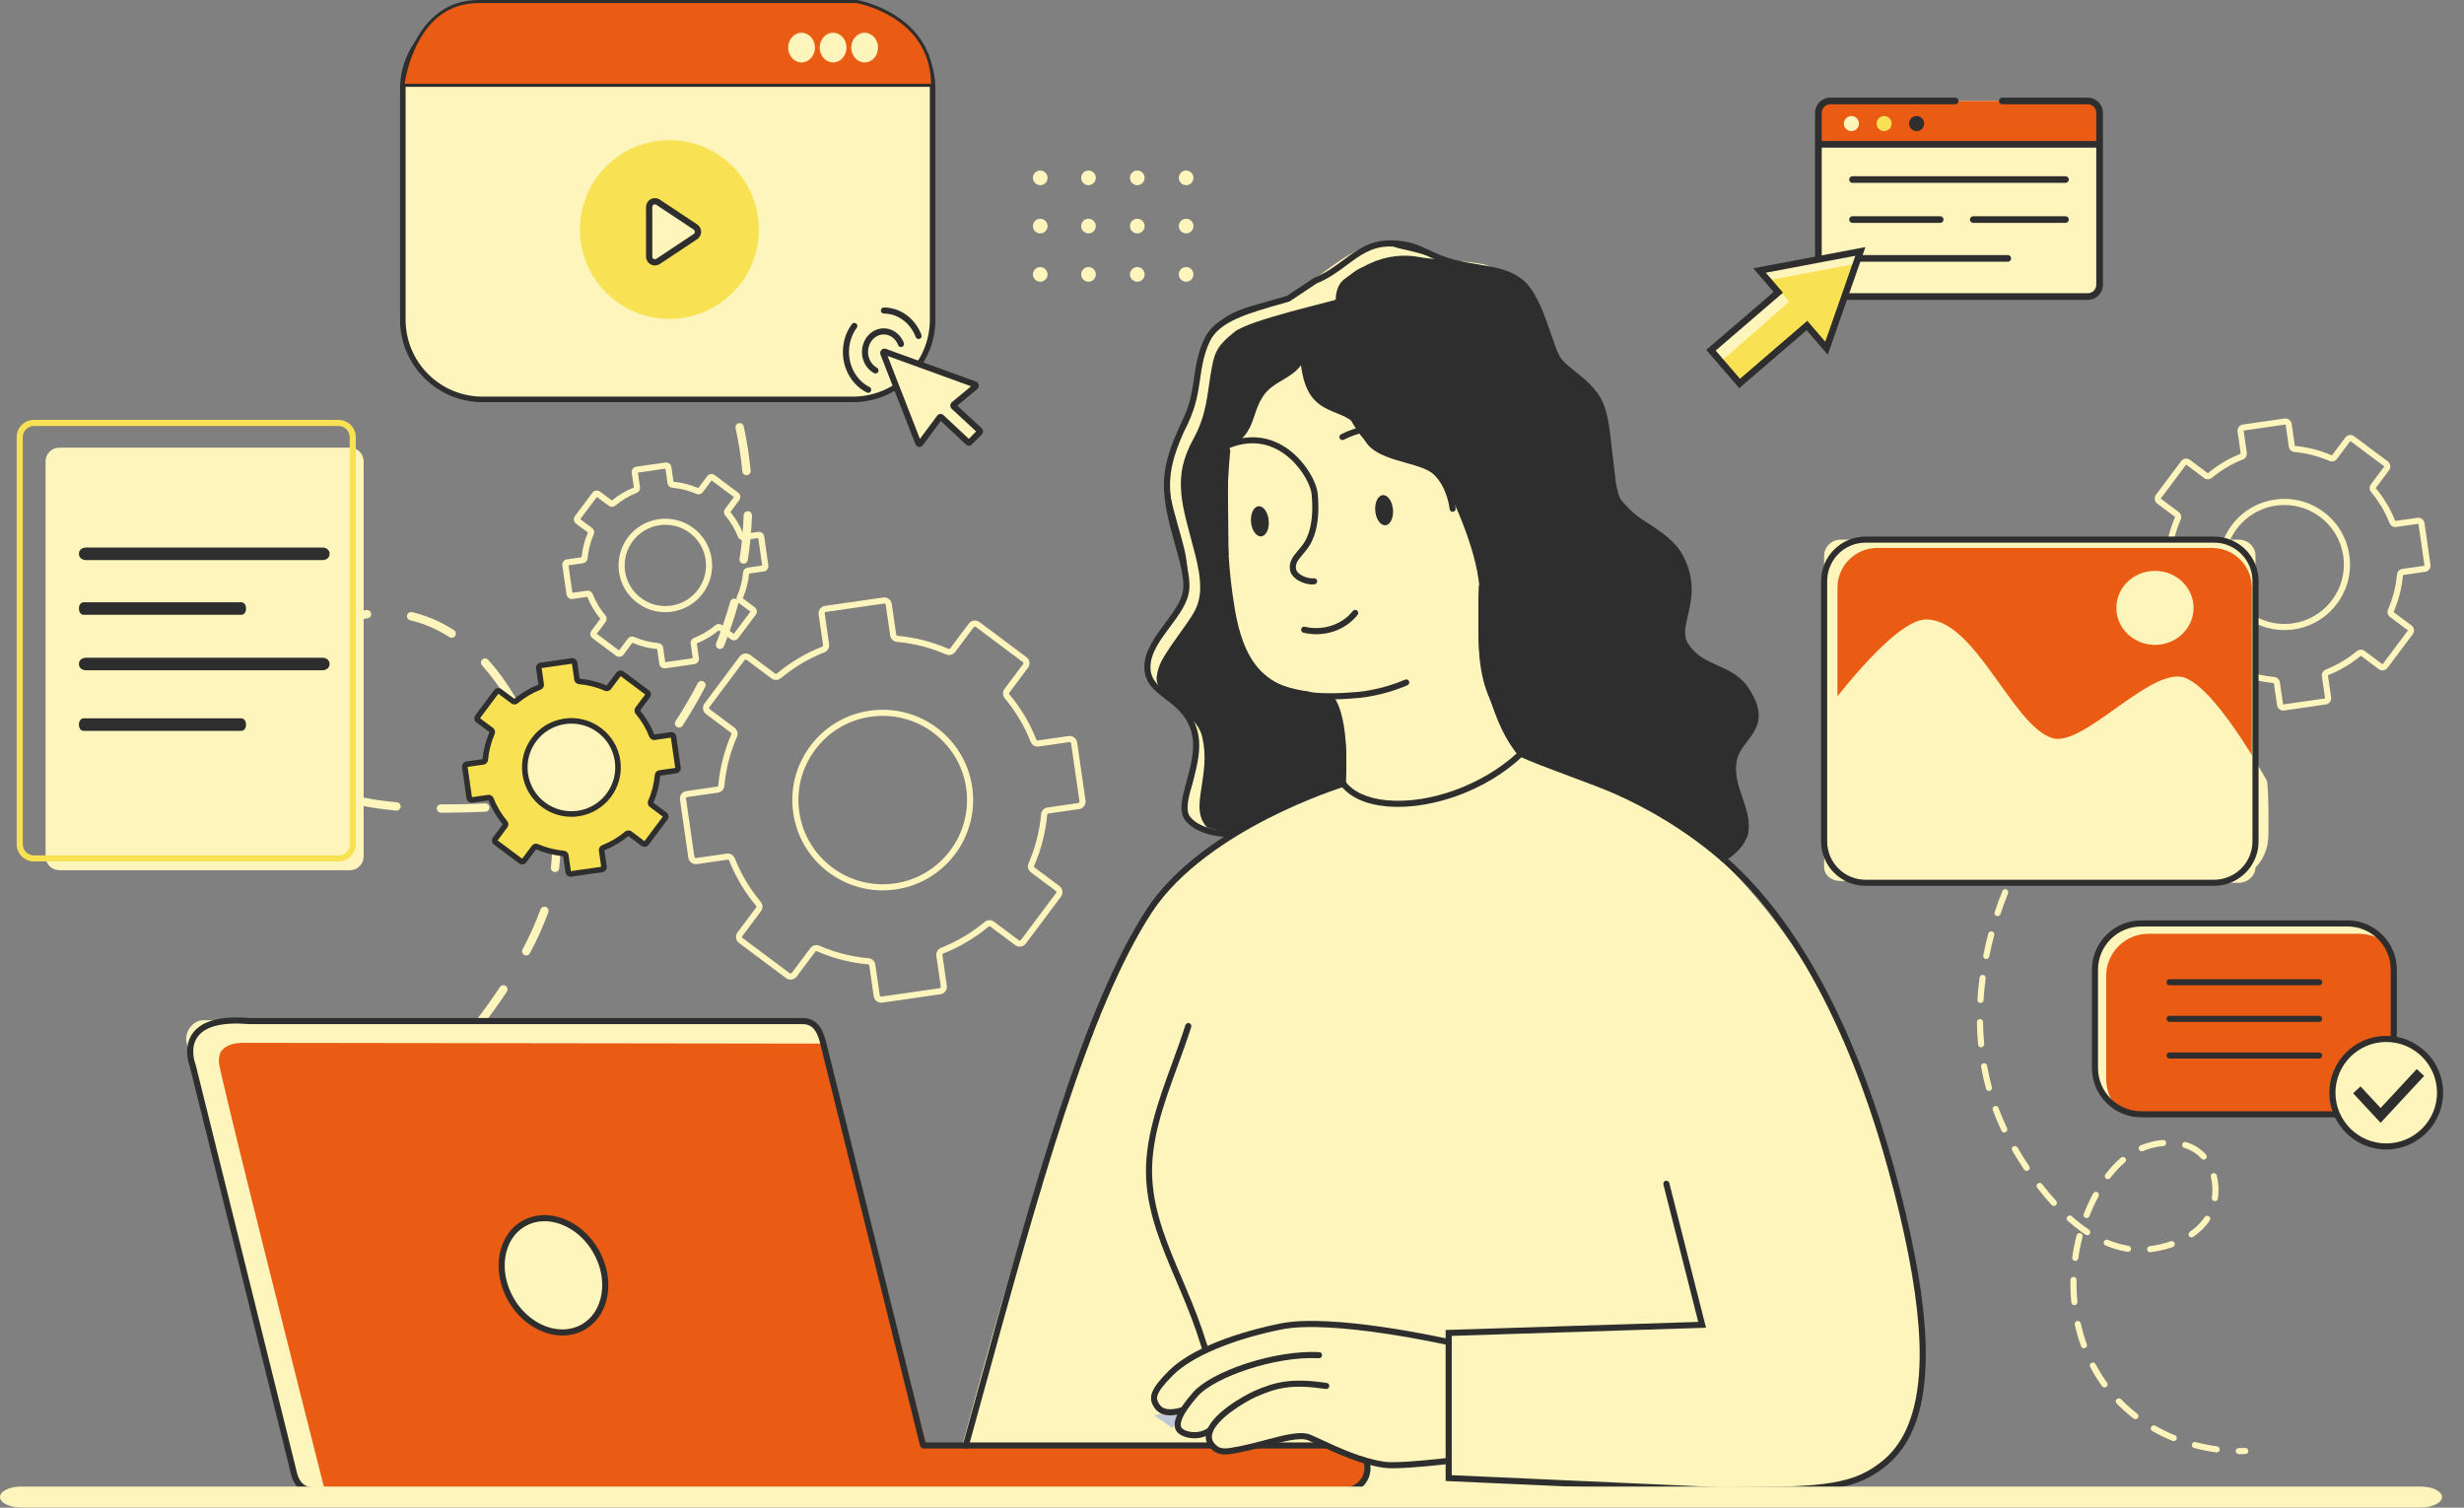 <svg width="590" height="361" viewBox="0 0 590 361" fill="none" xmlns="http://www.w3.org/2000/svg">
<rect x="0" y="0" width="590" height="361" fill="#808080" stroke="none"/>
<g clip-path="url(#clip0_5301_860)">
<path d="M536.634 348.178C536.456 348.178 536.265 348.178 536.062 348.174C535.658 348.169 535.336 347.837 535.341 347.433C535.346 347.033 535.673 346.713 536.072 346.713C536.076 346.713 536.079 346.713 536.083 346.713C536.278 346.716 536.463 346.717 536.634 346.717C536.96 346.717 537.276 346.713 537.602 346.705C538.005 346.697 538.341 347.013 538.352 347.417C538.362 347.821 538.043 348.155 537.639 348.166C537.302 348.174 536.972 348.179 536.634 348.179V348.178ZM530.77 347.769C530.737 347.769 530.703 347.766 530.67 347.762C528.88 347.517 527.096 347.163 525.369 346.711C524.978 346.608 524.744 346.209 524.848 345.818C524.951 345.428 525.351 345.196 525.741 345.298C527.412 345.736 529.138 346.079 530.87 346.315C531.27 346.369 531.549 346.739 531.494 347.138C531.444 347.503 531.13 347.769 530.771 347.769H530.77ZM520.508 345.067C520.417 345.067 520.325 345.05 520.234 345.014C518.55 344.334 516.911 343.543 515.363 342.66C515.012 342.459 514.891 342.013 515.09 341.664C515.29 341.313 515.738 341.191 516.087 341.392C517.579 342.243 519.158 343.005 520.781 343.661C521.156 343.812 521.336 344.237 521.185 344.612C521.07 344.896 520.795 345.068 520.507 345.068L520.508 345.067ZM511.309 339.809C511.152 339.809 510.995 339.759 510.861 339.656C509.87 338.889 508.905 338.063 507.993 337.2C507.597 336.826 507.205 336.439 506.826 336.049C506.545 335.76 506.553 335.297 506.842 335.016C507.132 334.735 507.595 334.743 507.876 335.032C508.241 335.408 508.618 335.779 509 336.139C509.877 336.969 510.805 337.764 511.758 338.501C512.077 338.748 512.135 339.208 511.888 339.526C511.745 339.712 511.528 339.809 511.31 339.809H511.309ZM503.935 332.209C503.709 332.209 503.486 332.104 503.342 331.908C502.29 330.457 501.33 328.91 500.489 327.311C500.301 326.954 500.438 326.513 500.796 326.325C501.153 326.137 501.595 326.274 501.783 326.631C502.593 328.169 503.517 329.656 504.528 331.051C504.765 331.378 504.692 331.835 504.365 332.071C504.236 332.165 504.086 332.209 503.937 332.209H503.935ZM498.995 322.845C498.695 322.845 498.415 322.66 498.307 322.363C497.703 320.692 497.197 318.946 496.807 317.175C496.72 316.781 496.969 316.392 497.364 316.304C497.757 316.217 498.148 316.466 498.236 316.861C498.613 318.571 499.101 320.254 499.684 321.866C499.821 322.246 499.625 322.664 499.246 322.801C499.163 322.83 499.08 322.845 498.997 322.845H498.995ZM496.695 312.506C496.323 312.506 496.004 312.223 495.968 311.844C495.828 310.395 495.758 308.914 495.758 307.444C495.758 307.119 495.762 306.787 495.768 306.456C495.776 306.053 496.106 305.736 496.516 305.742C496.92 305.75 497.24 306.085 497.231 306.488C497.224 306.808 497.22 307.131 497.22 307.446C497.22 308.869 497.288 310.302 497.422 311.706C497.461 312.107 497.166 312.464 496.764 312.503C496.74 312.506 496.718 312.507 496.694 312.507L496.695 312.506ZM496.92 301.912C496.886 301.912 496.853 301.909 496.819 301.905C496.418 301.851 496.139 301.481 496.194 301.082C496.444 299.275 496.8 297.494 497.253 295.789C497.357 295.399 497.757 295.168 498.148 295.272C498.539 295.375 498.77 295.775 498.666 296.165C498.229 297.813 497.883 299.534 497.643 301.281C497.592 301.646 497.278 301.912 496.92 301.912ZM514.843 299.83C514.477 299.83 514.161 299.556 514.117 299.185C514.069 298.784 514.357 298.421 514.758 298.375C516.433 298.178 518.167 297.777 519.774 297.215C520.156 297.083 520.572 297.283 520.706 297.664C520.839 298.045 520.638 298.461 520.257 298.595C518.55 299.191 516.707 299.617 514.928 299.827C514.899 299.831 514.871 299.832 514.842 299.832L514.843 299.83ZM509.549 299.743C509.511 299.743 509.474 299.741 509.436 299.734C507.69 299.463 505.921 298.955 504.175 298.222C503.802 298.065 503.627 297.638 503.784 297.266C503.941 296.894 504.369 296.719 504.741 296.876C506.377 297.562 508.032 298.039 509.659 298.291C510.058 298.353 510.332 298.726 510.269 299.125C510.213 299.486 509.902 299.743 509.547 299.743H509.549ZM524.767 296.277C524.534 296.277 524.305 296.165 524.164 295.959C523.935 295.626 524.02 295.172 524.354 294.944C525.837 293.928 527.032 292.744 527.904 291.424C528.127 291.087 528.581 290.995 528.917 291.217C529.253 291.439 529.346 291.893 529.124 292.229C528.147 293.706 526.821 295.025 525.18 296.148C525.054 296.234 524.911 296.275 524.768 296.275L524.767 296.277ZM499.791 295.754C499.653 295.754 499.512 295.714 499.387 295.632C497.958 294.685 496.517 293.57 495.103 292.319C494.801 292.052 494.773 291.59 495.04 291.288C495.307 290.987 495.77 290.959 496.072 291.226C497.434 292.432 498.822 293.504 500.194 294.415C500.53 294.638 500.622 295.091 500.398 295.427C500.257 295.639 500.025 295.754 499.788 295.754H499.791ZM499.629 291.66C499.54 291.66 499.449 291.644 499.361 291.61C498.985 291.462 498.8 291.039 498.948 290.663C499.625 288.94 500.388 287.289 501.213 285.757C501.404 285.403 501.847 285.269 502.203 285.461C502.558 285.652 502.691 286.096 502.5 286.45C501.701 287.931 500.964 289.528 500.308 291.197C500.195 291.485 499.918 291.66 499.627 291.66H499.629ZM491.805 288.766C491.607 288.766 491.409 288.686 491.265 288.528C490.102 287.256 488.938 285.871 487.805 284.408C487.558 284.09 487.616 283.63 487.937 283.383C488.257 283.136 488.716 283.196 488.963 283.515C490.07 284.946 491.208 286.3 492.344 287.543C492.617 287.84 492.596 288.302 492.298 288.575C492.158 288.702 491.981 288.766 491.805 288.766ZM530.346 287.621C530.311 287.621 530.277 287.619 530.242 287.613C529.842 287.556 529.564 287.187 529.621 286.787C529.709 286.17 529.754 285.538 529.754 284.907C529.754 283.839 529.628 282.791 529.38 281.794C529.282 281.402 529.52 281.007 529.913 280.908C530.305 280.81 530.701 281.049 530.799 281.441C531.077 282.553 531.218 283.72 531.218 284.907C531.218 285.606 531.169 286.308 531.07 286.993C531.018 287.358 530.706 287.621 530.347 287.621H530.346ZM504.716 282.356C504.561 282.356 504.406 282.306 504.274 282.207C503.953 281.962 503.89 281.504 504.135 281.183C505.302 279.65 506.559 278.309 507.871 277.196C508.18 276.936 508.641 276.973 508.901 277.281C509.162 277.589 509.125 278.05 508.816 278.31C507.585 279.353 506.401 280.617 505.298 282.066C505.154 282.255 504.936 282.354 504.716 282.354V282.356ZM485.277 280.372C485.042 280.372 484.809 280.258 484.668 280.048C483.683 278.577 482.725 277.046 481.821 275.496C481.617 275.149 481.736 274.701 482.084 274.498C482.432 274.295 482.88 274.413 483.084 274.761C483.973 276.284 484.915 277.789 485.883 279.235C486.108 279.57 486.017 280.024 485.682 280.248C485.557 280.332 485.416 280.372 485.277 280.372ZM527.677 277.674C527.476 277.674 527.277 277.592 527.132 277.431C526.89 277.161 526.631 276.906 526.361 276.671C525.416 275.85 524.291 275.236 523.022 274.849C522.635 274.73 522.418 274.323 522.535 273.936C522.654 273.55 523.06 273.334 523.448 273.45C524.917 273.898 526.22 274.611 527.322 275.568C527.638 275.843 527.941 276.14 528.222 276.455C528.492 276.755 528.466 277.217 528.166 277.487C528.026 277.612 527.852 277.673 527.678 277.673L527.677 277.674ZM512.831 275.673C512.546 275.673 512.276 275.507 512.158 275.23C512 274.859 512.171 274.429 512.542 274.271C513.373 273.916 514.234 273.63 515.102 273.419C515.49 273.324 516.523 273.073 517.906 272.953C518.307 272.915 518.662 273.214 518.698 273.616C518.734 274.019 518.436 274.372 518.033 274.408C516.761 274.519 515.807 274.752 515.446 274.839C514.657 275.03 513.873 275.292 513.116 275.615C513.022 275.654 512.925 275.673 512.829 275.673H512.831ZM479.923 271.168C479.652 271.168 479.391 271.017 479.265 270.756C479.196 270.616 479.148 270.513 479.12 270.454C478.407 268.936 477.751 267.368 477.17 265.793C477.03 265.415 477.224 264.995 477.603 264.856C477.982 264.717 478.402 264.91 478.542 265.289C479.108 266.824 479.749 268.353 480.444 269.834C480.47 269.889 480.516 269.985 480.579 270.116C480.756 270.479 480.605 270.916 480.242 271.092C480.139 271.143 480.03 271.165 479.923 271.165V271.168ZM476.243 261.214C475.92 261.214 475.625 260.999 475.538 260.674C475.075 258.961 474.682 257.198 474.366 255.429C474.296 255.032 474.561 254.652 474.958 254.582C475.355 254.512 475.736 254.776 475.806 255.173C476.113 256.899 476.497 258.621 476.949 260.293C477.054 260.682 476.823 261.083 476.433 261.187C476.37 261.205 476.306 261.213 476.243 261.213V261.214ZM474.377 250.77C474.004 250.77 473.685 250.486 473.65 250.108C473.487 248.35 473.392 246.547 473.368 244.747C473.363 244.344 473.686 244.013 474.09 244.008C474.093 244.008 474.097 244.008 474.101 244.008C474.499 244.008 474.826 244.328 474.832 244.729C474.856 246.489 474.949 248.254 475.107 249.973C475.144 250.374 474.849 250.73 474.446 250.767C474.424 250.77 474.401 250.77 474.378 250.77H474.377ZM474.228 240.159C474.214 240.159 474.199 240.159 474.183 240.159C473.78 240.135 473.473 239.788 473.497 239.386C473.605 237.628 473.778 235.832 474.012 234.049C474.063 233.649 474.432 233.367 474.832 233.419C475.232 233.471 475.514 233.839 475.462 234.238C475.232 235.988 475.063 237.749 474.958 239.474C474.934 239.861 474.612 240.16 474.228 240.16V240.159ZM475.603 229.633C475.556 229.633 475.508 229.629 475.459 229.618C475.063 229.54 474.805 229.155 474.885 228.76C475.229 227.026 475.636 225.27 476.093 223.541C476.197 223.151 476.597 222.918 476.986 223.022C477.377 223.125 477.61 223.525 477.506 223.914C477.057 225.614 476.657 227.34 476.319 229.044C476.25 229.392 475.944 229.633 475.603 229.633ZM478.314 219.365C478.239 219.365 478.161 219.353 478.084 219.328C477.702 219.202 477.493 218.789 477.619 218.405C478.184 216.698 478.786 215.051 479.46 213.372C479.61 212.997 480.036 212.816 480.411 212.966C480.785 213.116 480.967 213.54 480.817 213.915C480.155 215.567 479.562 217.185 479.007 218.863C478.906 219.17 478.62 219.365 478.313 219.365H478.314Z" fill="#FEF5BD"/>
<path d="M85.043 277.434C84.761 277.434 84.481 277.314 84.283 277.083C83.926 276.665 83.977 276.036 84.396 275.68C84.427 275.653 87.591 272.957 92.214 268.498C92.61 268.116 93.242 268.128 93.623 268.523C94.006 268.919 93.994 269.55 93.598 269.932C88.927 274.437 85.719 277.171 85.688 277.197C85.5 277.357 85.27 277.435 85.042 277.435L85.043 277.434ZM100.413 262.653C100.166 262.653 99.92 262.563 99.726 262.38C99.327 262.001 99.311 261.371 99.69 260.972C102.171 258.363 104.571 255.724 106.818 253.128C107.179 252.713 107.809 252.666 108.225 253.026C108.641 253.386 108.687 254.015 108.327 254.431C106.058 257.05 103.639 259.712 101.136 262.344C100.941 262.55 100.677 262.653 100.413 262.653ZM114.319 246.544C114.107 246.544 113.893 246.476 113.711 246.337C113.275 246.001 113.193 245.376 113.53 244.94C115.775 242.034 117.851 239.145 119.703 236.355C120.007 235.897 120.625 235.771 121.085 236.075C121.544 236.379 121.669 236.996 121.366 237.456C119.487 240.285 117.383 243.213 115.109 246.156C114.912 246.411 114.617 246.544 114.319 246.544ZM126.002 228.782C125.844 228.782 125.684 228.744 125.535 228.665C125.049 228.407 124.864 227.804 125.122 227.318C126.873 224.023 128.319 220.807 129.417 217.757C129.603 217.24 130.174 216.971 130.693 217.157C131.211 217.343 131.48 217.914 131.294 218.432C130.162 221.569 128.679 224.874 126.883 228.252C126.704 228.589 126.358 228.782 126.002 228.782ZM132.906 208.804C132.865 208.804 132.825 208.802 132.782 208.797C132.236 208.729 131.848 208.232 131.914 207.687C132.087 206.287 132.174 204.905 132.174 203.577C132.174 202.325 132.097 201.088 131.942 199.901C131.833 199.062 131.714 198.216 131.586 197.386C131.502 196.843 131.876 196.334 132.42 196.251C132.963 196.167 133.472 196.54 133.556 197.083C133.686 197.929 133.809 198.791 133.919 199.646C134.082 200.918 134.166 202.24 134.166 203.577C134.166 204.986 134.074 206.45 133.891 207.93C133.828 208.434 133.399 208.804 132.903 208.804H132.906ZM106.911 194.588C106.461 194.588 106.012 194.587 105.565 194.583C105.015 194.579 104.572 194.129 104.576 193.579C104.58 193.032 105.025 192.592 105.573 192.592H105.581C106.024 192.596 106.466 192.597 106.911 192.597C109.83 192.597 112.942 192.523 116.159 192.376C116.708 192.347 117.176 192.776 117.2 193.326C117.225 193.875 116.8 194.34 116.249 194.365C113.002 194.513 109.86 194.588 106.911 194.588ZM94.951 194.099C94.921 194.099 94.89 194.099 94.859 194.095C90.776 193.724 87.194 193.137 84.211 192.353C83.678 192.212 83.36 191.667 83.501 191.136C83.642 190.605 84.186 190.287 84.719 190.427C87.594 191.184 91.067 191.751 95.04 192.112C95.588 192.163 95.992 192.646 95.943 193.194C95.896 193.711 95.46 194.1 94.951 194.1V194.099ZM126.815 193.662C126.304 193.662 125.868 193.27 125.824 192.751C125.776 192.203 126.183 191.721 126.732 191.673C128.607 191.511 130.516 191.328 132.404 191.128C133.989 190.961 135.579 190.694 137.13 190.337C137.667 190.214 138.202 190.548 138.325 191.083C138.449 191.62 138.114 192.153 137.578 192.277C135.949 192.653 134.278 192.931 132.614 193.108C130.713 193.31 128.791 193.493 126.903 193.656C126.874 193.659 126.845 193.66 126.817 193.66L126.815 193.662ZM147.286 188.591C146.929 188.591 146.585 188.4 146.406 188.064C146.147 187.578 146.33 186.975 146.816 186.716C149.875 185.087 152.701 183.062 155.217 180.698C155.619 180.321 156.249 180.341 156.626 180.74C157.004 181.141 156.984 181.771 156.584 182.148C153.938 184.633 150.969 186.761 147.755 188.473C147.606 188.553 147.445 188.59 147.287 188.59L147.286 188.591ZM130.408 187.837C129.967 187.837 129.564 187.542 129.446 187.096C128.524 183.629 127.414 180.277 126.146 177.134C125.939 176.624 126.187 176.044 126.697 175.838C127.208 175.632 127.788 175.879 127.994 176.389C129.293 179.608 130.43 183.039 131.373 186.585C131.514 187.116 131.198 187.662 130.666 187.802C130.581 187.825 130.495 187.836 130.41 187.836L130.408 187.837ZM75.132 187.602C74.86 187.602 74.587 187.49 74.391 187.271C74.246 187.111 74.106 186.945 73.976 186.777C71.782 183.98 70.015 181.006 68.724 177.937C68.511 177.43 68.749 176.846 69.257 176.634C69.765 176.421 70.35 176.659 70.562 177.166C71.784 180.071 73.461 182.891 75.546 185.549C75.649 185.681 75.76 185.812 75.874 185.94C76.242 186.349 76.209 186.978 75.799 187.346C75.609 187.517 75.37 187.601 75.133 187.601L75.132 187.602ZM162.602 174.212C162.416 174.212 162.229 174.16 162.061 174.051C161.599 173.752 161.467 173.135 161.766 172.674C163.686 169.715 165.472 166.656 167.077 163.582C167.332 163.095 167.934 162.905 168.422 163.16C168.91 163.415 169.1 164.016 168.845 164.503C167.211 167.633 165.392 170.746 163.439 173.758C163.247 174.052 162.928 174.212 162.601 174.212H162.602ZM67.343 168.244C66.799 168.244 66.355 167.808 66.346 167.262C66.345 167.142 66.343 167.022 66.343 166.903C66.343 163.065 67.272 159.593 69.103 156.583C69.388 156.113 70.001 155.963 70.472 156.249C70.942 156.534 71.093 157.146 70.807 157.616C69.168 160.31 68.337 163.435 68.337 166.901C68.337 167.011 68.337 167.12 68.34 167.231C68.348 167.78 67.909 168.233 67.359 168.241C67.353 168.241 67.348 168.241 67.343 168.241V168.244ZM122.396 168.228C122.055 168.228 121.723 168.052 121.537 167.739C119.681 164.604 117.624 161.768 115.42 159.312C115.053 158.902 115.088 158.272 115.497 157.906C115.908 157.539 116.538 157.574 116.905 157.983C119.195 160.536 121.331 163.477 123.252 166.725C123.532 167.199 123.375 167.809 122.901 168.088C122.741 168.183 122.567 168.226 122.394 168.226L122.396 168.228ZM172.403 155.391C172.279 155.391 172.154 155.369 172.033 155.319C171.522 155.115 171.273 154.536 171.478 154.025C172.792 150.74 173.927 147.392 174.853 144.071C175 143.541 175.551 143.232 176.081 143.379C176.611 143.527 176.921 144.076 176.773 144.606C175.828 147.996 174.671 151.413 173.329 154.764C173.174 155.153 172.799 155.391 172.403 155.391ZM108.15 152.714C107.966 152.714 107.778 152.663 107.611 152.555C104.628 150.631 101.468 149.273 98.217 148.515C97.681 148.39 97.348 147.855 97.473 147.319C97.597 146.783 98.133 146.45 98.67 146.575C102.145 147.385 105.517 148.833 108.693 150.882C109.155 151.181 109.288 151.797 108.989 152.259C108.799 152.554 108.477 152.714 108.15 152.714ZM77.751 151.083C77.389 151.083 77.04 150.885 76.863 150.541C76.612 150.051 76.804 149.451 77.295 149.2C79.795 147.919 82.706 146.961 85.947 146.356C86.549 146.243 87.158 146.146 87.757 146.068C88.305 145.997 88.803 146.38 88.875 146.926C88.947 147.471 88.563 147.97 88.016 148.042C87.453 148.117 86.88 148.207 86.314 148.313C83.263 148.883 80.535 149.778 78.205 150.971C78.059 151.045 77.904 151.081 77.751 151.081V151.083ZM178.069 134.961C178.019 134.961 177.967 134.957 177.914 134.949C177.37 134.864 176.998 134.356 177.083 133.812C177.625 130.345 177.956 126.83 178.068 123.365C178.085 122.815 178.545 122.384 179.097 122.402C179.647 122.42 180.079 122.88 180.061 123.43C179.946 126.976 179.607 130.572 179.053 134.12C178.976 134.611 178.552 134.961 178.069 134.961ZM178.742 113.784C178.233 113.784 177.798 113.396 177.75 112.88C177.429 109.429 176.886 105.941 176.135 102.513C176.017 101.975 176.359 101.445 176.896 101.327C177.433 101.209 177.964 101.55 178.083 102.087C178.851 105.595 179.407 109.164 179.735 112.694C179.785 113.241 179.383 113.727 178.835 113.777C178.803 113.78 178.773 113.781 178.742 113.781V113.784Z" fill="#FEF5BD"/>
<path d="M159.129 160.041C158.855 160.041 158.591 159.953 158.367 159.786C158.095 159.581 157.917 159.284 157.869 158.947L157.361 155.424C155.318 155.226 153.323 154.718 151.425 153.909L149.287 156.763C149.083 157.035 148.785 157.213 148.447 157.261C148.11 157.31 147.773 157.223 147.501 157.019L141.87 152.81C141.598 152.606 141.42 152.308 141.372 151.971C141.323 151.634 141.409 151.298 141.614 151.026L143.751 148.172C142.439 146.582 141.387 144.814 140.621 142.912L137.094 143.419C136.757 143.468 136.42 143.382 136.148 143.177C135.875 142.973 135.697 142.675 135.65 142.338L134.647 135.385C134.598 135.048 134.684 134.712 134.889 134.44C135.094 134.167 135.392 133.989 135.729 133.942L139.256 133.434C139.454 131.394 139.963 129.401 140.772 127.505L137.916 125.37C137.643 125.165 137.465 124.868 137.417 124.531C137.368 124.193 137.455 123.857 137.658 123.585L141.872 117.961C142.076 117.689 142.374 117.511 142.712 117.463C143.049 117.414 143.386 117.5 143.658 117.705L146.515 119.84C148.107 118.529 149.876 117.478 151.781 116.713L151.273 113.19C151.224 112.853 151.311 112.517 151.515 112.245C151.72 111.973 152.018 111.795 152.355 111.747L159.317 110.746C159.654 110.698 159.99 110.783 160.263 110.988C160.535 111.192 160.714 111.49 160.761 111.827L161.269 115.349C163.312 115.547 165.307 116.056 167.206 116.864L169.343 114.011C169.548 113.739 169.845 113.561 170.183 113.513C170.521 113.464 170.857 113.55 171.129 113.755L176.76 117.964C177.033 118.168 177.211 118.466 177.259 118.803C177.308 119.14 177.221 119.476 177.017 119.748L174.879 122.601C176.191 124.191 177.244 125.959 178.01 127.862L181.536 127.355C182.233 127.254 182.881 127.74 182.981 128.434L183.983 135.388C184.083 136.083 183.598 136.731 182.902 136.831L179.376 137.338C179.178 139.379 178.669 141.372 177.859 143.268L180.716 145.403C180.988 145.607 181.167 145.904 181.214 146.242C181.264 146.579 181.177 146.915 180.972 147.187L176.759 152.811C176.554 153.084 176.256 153.261 175.919 153.309C175.581 153.358 175.245 153.272 174.972 153.068L172.116 150.933C170.523 152.243 168.754 153.295 166.849 154.059L167.357 157.582C167.406 157.919 167.32 158.255 167.115 158.527C166.91 158.799 166.613 158.977 166.275 159.025L159.314 160.026C159.253 160.036 159.19 160.04 159.129 160.04V160.041ZM151.36 152.405C151.533 152.405 151.707 152.44 151.874 152.513C153.711 153.311 155.649 153.806 157.634 153.984C158.228 154.037 158.701 154.483 158.785 155.067L159.287 158.555L165.88 157.607L165.378 154.119C165.294 153.534 165.622 152.972 166.177 152.754C168.031 152.025 169.75 151.004 171.286 149.72C171.744 149.338 172.394 149.319 172.868 149.674L175.695 151.788L179.686 146.461L176.858 144.347C176.384 143.993 176.219 143.363 176.457 142.818C177.257 140.983 177.752 139.047 177.93 137.064C177.983 136.471 178.43 135.998 179.016 135.915L182.508 135.413L181.559 128.827L178.067 129.329C177.481 129.414 176.918 129.085 176.7 128.531C175.971 126.679 174.948 124.962 173.663 123.427C173.28 122.971 173.262 122.321 173.616 121.847L175.733 119.023L170.4 115.037L168.284 117.861C167.929 118.335 167.3 118.5 166.752 118.262C164.915 117.463 162.977 116.969 160.993 116.791C160.399 116.738 159.925 116.292 159.842 115.707L159.339 112.219L152.746 113.167L153.249 116.655C153.332 117.24 153.004 117.802 152.45 118.019C150.595 118.748 148.877 119.769 147.339 121.053C146.882 121.436 146.232 121.454 145.757 121.1L142.93 118.986L138.939 124.313L141.767 126.427C142.241 126.781 142.406 127.411 142.168 127.956C141.368 129.791 140.873 131.727 140.695 133.709C140.642 134.303 140.196 134.775 139.609 134.859L136.117 135.361L137.066 141.947L140.558 141.445C141.145 141.361 141.707 141.689 141.925 142.243C142.655 144.095 143.677 145.812 144.962 147.348C145.345 147.804 145.364 148.454 145.009 148.928L142.893 151.752L148.225 155.738L150.342 152.914C150.587 152.584 150.966 152.405 151.357 152.405H151.36Z" fill="#FEF5BD"/>
<path d="M159.29 146.579C156.888 146.579 154.559 145.81 152.601 144.347C150.205 142.556 148.651 139.94 148.224 136.982C147.344 130.875 151.602 125.191 157.716 124.31C163.831 123.431 169.521 127.684 170.402 133.792C170.829 136.75 170.077 139.697 168.284 142.091C166.49 144.485 163.872 146.037 160.91 146.463C160.369 146.542 159.827 146.58 159.29 146.58V146.579ZM159.321 125.655C158.861 125.655 158.394 125.688 157.926 125.755C152.609 126.52 148.907 131.463 149.673 136.772C150.044 139.344 151.396 141.619 153.479 143.176C155.561 144.733 158.128 145.387 160.703 145.016C163.278 144.646 165.555 143.295 167.114 141.215C168.673 139.134 169.327 136.572 168.956 133.999C168.258 129.156 164.082 125.655 159.322 125.655H159.321Z" fill="#FEF5BD"/>
<path d="M546.72 170.133C546.396 170.133 546.082 170.029 545.818 169.831C545.495 169.59 545.285 169.237 545.228 168.838L544.47 163.583C544.466 163.559 544.442 163.549 544.423 163.547C541.393 163.276 538.434 162.521 535.629 161.302C535.611 161.294 535.585 161.293 535.571 161.313L532.383 165.568C531.883 166.235 530.934 166.371 530.267 165.872L522.208 159.85C521.541 159.35 521.404 158.402 521.903 157.736L525.091 153.48C525.106 153.461 525.098 153.437 525.084 153.422C523.122 151.079 521.561 148.456 520.445 145.628C520.439 145.61 520.421 145.591 520.397 145.594L515.136 146.351C514.311 146.469 513.544 145.895 513.424 145.072L511.99 135.121C511.872 134.296 512.446 133.53 513.27 133.41L518.531 132.654C518.555 132.65 518.566 132.626 518.567 132.607C518.838 129.58 519.595 126.624 520.815 123.823C520.823 123.804 520.824 123.779 520.804 123.764L516.544 120.581C516.221 120.339 516.011 119.986 515.954 119.587C515.897 119.188 515.998 118.791 516.24 118.468L522.269 110.418C522.511 110.095 522.865 109.886 523.263 109.829C523.663 109.772 524.061 109.872 524.384 110.114L528.644 113.298C528.664 113.313 528.688 113.305 528.703 113.291C531.049 111.332 533.674 109.773 536.505 108.659C536.524 108.652 536.544 108.635 536.54 108.611L535.782 103.356C535.664 102.531 536.238 101.765 537.062 101.646L547.025 100.213C547.849 100.095 548.617 100.669 548.737 101.492L549.494 106.747C549.498 106.771 549.522 106.781 549.541 106.783C552.572 107.054 555.53 107.809 558.335 109.028C558.354 109.036 558.379 109.037 558.394 109.017L561.581 104.762C561.823 104.439 562.177 104.23 562.575 104.172C562.976 104.115 563.373 104.216 563.696 104.458L571.755 110.481C572.422 110.98 572.559 111.928 572.06 112.594L568.872 116.85C568.857 116.87 568.865 116.893 568.879 116.908C570.841 119.252 572.401 121.874 573.518 124.702C573.524 124.72 573.543 124.74 573.565 124.736L578.827 123.98C579.653 123.86 580.419 124.435 580.539 125.258L581.973 135.21C582.091 136.034 581.517 136.8 580.693 136.92L575.432 137.676C575.408 137.68 575.397 137.704 575.396 137.723C575.125 140.75 574.368 143.706 573.148 146.509C573.14 146.527 573.139 146.552 573.159 146.567L577.419 149.751C577.742 149.993 577.952 150.346 578.009 150.744C578.066 151.144 577.965 151.541 577.723 151.863L571.694 159.913C571.452 160.236 571.098 160.446 570.7 160.503C570.3 160.56 569.902 160.459 569.579 160.217L565.319 157.033C565.299 157.019 565.275 157.027 565.26 157.04C562.914 159 560.289 160.559 557.458 161.673C557.439 161.679 557.419 161.696 557.423 161.72L558.181 166.976C558.299 167.8 557.725 168.566 556.901 168.686L546.938 170.118C546.865 170.129 546.792 170.134 546.719 170.134L546.72 170.133ZM535.601 159.835C535.806 159.835 536.013 159.876 536.211 159.962C538.872 161.119 541.679 161.836 544.552 162.092C545.256 162.155 545.816 162.683 545.916 163.375L546.674 168.63C546.674 168.63 546.676 168.65 546.694 168.662C546.71 168.674 546.726 168.672 546.731 168.671L556.694 167.238C556.72 167.234 556.739 167.209 556.735 167.183L555.977 161.927C555.877 161.234 556.267 160.571 556.923 160.312C559.609 159.255 562.098 157.777 564.325 155.917C564.866 155.464 565.637 155.442 566.198 155.861L570.458 159.045C570.458 159.045 570.475 159.057 570.495 159.054C570.515 159.052 570.524 159.04 570.527 159.034L576.556 150.984C576.556 150.984 576.568 150.968 576.566 150.947C576.563 150.927 576.551 150.918 576.547 150.915L572.287 147.731C571.726 147.312 571.53 146.567 571.812 145.92C572.97 143.262 573.688 140.459 573.944 137.589C574.007 136.886 574.536 136.326 575.228 136.227L580.49 135.47C580.516 135.466 580.535 135.441 580.531 135.414L579.096 125.463C579.092 125.436 579.069 125.418 579.041 125.422L573.78 126.178C573.086 126.278 572.421 125.889 572.163 125.233C571.105 122.551 569.626 120.064 567.763 117.84C567.31 117.3 567.288 116.53 567.708 115.969L570.895 111.714C570.911 111.693 570.907 111.661 570.884 111.645L562.825 105.622C562.825 105.622 562.808 105.61 562.788 105.613C562.768 105.616 562.759 105.628 562.756 105.632L559.569 109.887C559.149 110.447 558.404 110.643 557.756 110.361C555.094 109.205 552.288 108.488 549.415 108.231C548.711 108.169 548.151 107.641 548.051 106.949L547.293 101.694C547.289 101.667 547.265 101.648 547.237 101.652L537.275 103.085C537.248 103.089 537.23 103.114 537.234 103.141L537.991 108.396C538.091 109.089 537.703 109.753 537.045 110.012C534.36 111.069 531.87 112.546 529.644 114.407C529.103 114.859 528.332 114.882 527.771 114.462L523.511 111.278C523.511 111.278 523.495 111.267 523.473 111.269C523.453 111.272 523.444 111.284 523.441 111.288L517.412 119.338C517.412 119.338 517.4 119.354 517.403 119.375C517.405 119.395 517.417 119.404 517.423 119.407L521.683 122.591C522.244 123.01 522.439 123.755 522.157 124.402C521 127.06 520.282 129.863 520.025 132.733C519.963 133.436 519.434 133.996 518.741 134.096L513.48 134.852C513.454 134.856 513.435 134.882 513.439 134.908L514.873 144.859C514.877 144.886 514.904 144.905 514.929 144.901L520.19 144.144C520.884 144.044 521.549 144.433 521.808 145.089C522.866 147.771 524.345 150.258 526.208 152.482C526.661 153.022 526.683 153.792 526.263 154.353L523.076 158.608C523.06 158.629 523.064 158.661 523.087 158.677L531.146 164.7C531.168 164.716 531.199 164.712 531.215 164.689L534.402 160.434C534.693 160.045 535.141 159.832 535.605 159.832L535.601 159.835Z" fill="#FEF5BD"/>
<path d="M546.974 150.865C539.291 150.865 532.553 145.215 531.426 137.4C530.828 133.25 531.883 129.114 534.398 125.756C536.913 122.398 540.587 120.219 544.744 119.622C548.899 119.025 553.039 120.079 556.401 122.591C559.763 125.103 561.944 128.773 562.542 132.925C563.14 137.075 562.085 141.211 559.57 144.569C557.055 147.927 553.381 150.105 549.225 150.703C548.468 150.812 547.716 150.865 546.974 150.865ZM547.014 120.919C546.329 120.919 545.641 120.968 544.952 121.068C537.171 122.187 531.753 129.421 532.874 137.193C533.896 144.279 540.008 149.404 546.976 149.404C547.649 149.404 548.331 149.357 549.017 149.258C552.787 148.717 556.118 146.74 558.4 143.695C560.681 140.649 561.64 136.898 561.096 133.134C560.554 129.369 558.574 126.042 555.526 123.762C553.035 121.9 550.073 120.921 547.015 120.921L547.014 120.919Z" fill="#FEF5BD"/>
<path d="M211.004 240.09C210.613 240.09 210.236 239.965 209.918 239.727C209.529 239.437 209.276 239.012 209.207 238.531L208.149 231.197C208.126 231.036 207.992 230.914 207.823 230.899C203.624 230.525 199.523 229.477 195.638 227.788C195.483 227.721 195.307 227.765 195.21 227.895L190.761 233.834C190.47 234.223 190.045 234.475 189.563 234.544C189.082 234.614 188.602 234.491 188.213 234.2L176.965 225.793C176.161 225.193 175.997 224.051 176.598 223.248L181.047 217.309C181.144 217.179 181.136 216.998 181.027 216.868C178.307 213.62 176.146 209.988 174.6 206.069C174.538 205.911 174.382 205.817 174.223 205.841L166.88 206.898C166.399 206.967 165.919 206.845 165.53 206.554C165.14 206.263 164.888 205.838 164.818 205.358L162.815 191.468C162.746 190.988 162.868 190.508 163.16 190.119C163.451 189.73 163.876 189.478 164.357 189.409L171.7 188.352C171.861 188.33 171.983 188.195 171.998 188.026C172.372 183.831 173.421 179.736 175.112 175.854C175.18 175.699 175.136 175.524 175.006 175.427L169.06 170.983C168.671 170.692 168.418 170.267 168.349 169.786C168.28 169.306 168.402 168.827 168.693 168.437L177.109 157.202C177.709 156.399 178.852 156.234 179.657 156.836L185.602 161.28C185.733 161.377 185.913 161.369 186.044 161.261C189.295 158.545 192.932 156.386 196.854 154.842C197.012 154.779 197.107 154.624 197.083 154.464L196.025 147.13C195.956 146.649 196.078 146.17 196.369 145.781C196.66 145.392 197.086 145.14 197.567 145.071L211.471 143.07C212.463 142.926 213.389 143.618 213.532 144.61L214.59 151.944C214.613 152.105 214.747 152.227 214.917 152.242C219.116 152.616 223.217 153.664 227.102 155.353C227.258 155.42 227.433 155.377 227.53 155.246L231.979 149.308C232.27 148.919 232.696 148.666 233.177 148.597C233.658 148.528 234.138 148.65 234.527 148.941L245.775 157.347C246.58 157.947 246.743 159.089 246.142 159.892L241.693 165.831C241.596 165.961 241.604 166.142 241.712 166.272C244.432 169.52 246.593 173.152 248.139 177.07C248.201 177.228 248.357 177.323 248.516 177.299L255.859 176.242C256.34 176.173 256.82 176.295 257.209 176.586C257.599 176.877 257.852 177.301 257.921 177.782L259.924 191.671C259.993 192.152 259.871 192.631 259.58 193.02C259.288 193.409 258.863 193.662 258.382 193.731L251.039 194.788C250.878 194.81 250.756 194.944 250.741 195.114C250.367 199.309 249.318 203.403 247.627 207.286C247.559 207.441 247.603 207.616 247.733 207.714L253.679 212.158C254.483 212.76 254.647 213.9 254.046 214.704L245.631 225.939C245.03 226.741 243.887 226.905 243.082 226.305L237.137 221.861C237.006 221.765 236.826 221.772 236.695 221.881C233.444 224.598 229.807 226.757 225.885 228.301C225.727 228.363 225.632 228.519 225.656 228.678L226.714 236.012C226.783 236.493 226.661 236.972 226.37 237.361C226.079 237.75 225.653 238.003 225.172 238.072L211.268 240.073C211.181 240.085 211.093 240.091 211.005 240.091L211.004 240.09ZM195.485 226.295C195.731 226.295 195.982 226.345 196.22 226.449C199.962 228.075 203.91 229.083 207.952 229.444C208.8 229.52 209.475 230.154 209.595 230.988L210.653 238.323C210.672 238.45 210.749 238.524 210.793 238.558C210.836 238.591 210.931 238.644 211.058 238.625L224.964 236.624C225.091 236.606 225.166 236.529 225.199 236.485C225.232 236.441 225.285 236.347 225.267 236.22L224.209 228.885C224.089 228.051 224.557 227.252 225.349 226.941C229.125 225.456 232.628 223.376 235.758 220.761C236.411 220.216 237.337 220.187 238.013 220.692L243.958 225.136C244.062 225.213 244.17 225.211 244.224 225.203C244.279 225.195 244.382 225.166 244.459 225.064L252.875 213.829C252.993 213.671 252.961 213.446 252.803 213.328L246.857 208.884C246.182 208.38 245.947 207.483 246.287 206.704C247.915 202.966 248.924 199.023 249.286 194.986C249.362 194.138 249.997 193.464 250.832 193.344L258.175 192.288C258.302 192.269 258.377 192.192 258.41 192.148C258.443 192.104 258.496 192.01 258.478 191.883L256.474 177.993C256.447 177.798 256.264 177.663 256.069 177.69L248.726 178.747C247.892 178.867 247.091 178.399 246.78 177.608C245.293 173.836 243.211 170.337 240.593 167.211C240.048 166.559 240.018 165.633 240.525 164.958L244.974 159.019C245.092 158.861 245.06 158.636 244.902 158.518L233.654 150.112C233.55 150.035 233.443 150.036 233.388 150.044C233.334 150.052 233.23 150.082 233.153 150.184L228.704 156.123C228.199 156.797 227.302 157.032 226.521 156.692C222.78 155.066 218.832 154.058 214.79 153.697C213.942 153.621 213.266 152.987 213.147 152.153L212.089 144.818C212.061 144.623 211.879 144.488 211.683 144.516L197.779 146.517C197.652 146.535 197.577 146.612 197.544 146.656C197.511 146.7 197.458 146.794 197.476 146.922L198.534 154.256C198.654 155.09 198.186 155.889 197.394 156.2C193.618 157.686 190.115 159.765 186.985 162.38C186.332 162.926 185.404 162.954 184.729 162.448L178.783 158.004C178.625 157.886 178.401 157.918 178.282 158.076L169.867 169.311C169.79 169.415 169.791 169.522 169.799 169.577C169.807 169.631 169.836 169.735 169.939 169.812L175.884 174.256C176.56 174.76 176.795 175.656 176.455 176.436C174.826 180.173 173.817 184.117 173.456 188.154C173.38 189.001 172.745 189.676 171.91 189.795L164.567 190.852C164.44 190.871 164.365 190.948 164.332 190.992C164.299 191.035 164.246 191.13 164.264 191.257L166.267 205.147C166.286 205.274 166.363 205.348 166.407 205.382C166.451 205.415 166.545 205.468 166.673 205.449L174.015 204.392C174.85 204.273 175.65 204.74 175.961 205.532C177.449 209.304 179.53 212.802 182.149 215.929C182.694 216.581 182.723 217.506 182.217 218.182L177.768 224.121C177.649 224.279 177.681 224.504 177.84 224.622L189.088 233.028C189.191 233.105 189.299 233.103 189.353 233.095C189.408 233.087 189.512 233.058 189.589 232.956L194.038 227.017C194.389 226.55 194.927 226.293 195.485 226.293V226.295Z" fill="#FEF5BD"/>
<path d="M211.356 213.198C200.774 213.198 191.493 205.416 189.942 194.654C189.118 188.936 190.572 183.24 194.036 178.616C197.5 173.991 202.56 170.991 208.284 170.168C220.1 168.468 231.096 176.687 232.798 188.489C234.499 200.291 226.271 211.275 214.456 212.975C213.415 213.125 212.378 213.198 211.356 213.198ZM211.384 171.405C210.429 171.405 209.464 171.473 208.493 171.612C203.156 172.38 198.437 175.178 195.207 179.491C191.977 183.803 190.621 189.114 191.39 194.445C192.836 204.48 201.49 211.736 211.357 211.736C212.312 211.736 213.277 211.668 214.248 211.529C225.266 209.944 232.939 199.702 231.352 188.696C229.905 178.661 221.251 171.405 211.384 171.405Z" fill="#FEF5BD"/>
<path d="M162.352 183.866L161.284 176.453C161.239 176.136 160.943 175.915 160.626 175.96L156.707 176.525C156.44 176.563 156.186 176.41 156.086 176.159C155.265 174.075 154.119 172.174 152.721 170.503C152.548 170.296 152.536 170 152.697 169.785L155.071 166.616C155.264 166.359 155.21 165.996 154.954 165.803L148.951 161.317C148.695 161.124 148.33 161.177 148.138 161.434L145.764 164.603C145.601 164.819 145.314 164.891 145.067 164.783C143.068 163.915 140.919 163.354 138.684 163.154C138.416 163.13 138.198 162.93 138.159 162.663L137.594 158.749C137.549 158.432 137.254 158.211 136.936 158.256L129.515 159.324C129.197 159.369 128.977 159.664 129.022 159.981L129.587 163.895C129.625 164.162 129.472 164.416 129.221 164.515C127.134 165.336 125.231 166.48 123.559 167.877C123.351 168.05 123.055 168.062 122.84 167.901L119.667 165.53C119.41 165.337 119.046 165.39 118.853 165.646L114.362 171.643C114.169 171.899 114.222 172.263 114.479 172.455L117.652 174.826C117.868 174.988 117.94 175.275 117.832 175.522C116.962 177.519 116.401 179.666 116.201 181.898C116.177 182.166 115.977 182.384 115.71 182.422L111.791 182.987C111.473 183.032 111.253 183.327 111.298 183.644L112.367 191.057C112.412 191.374 112.707 191.594 113.025 191.549L116.943 190.985C117.21 190.946 117.464 191.099 117.564 191.35C118.385 193.435 119.531 195.336 120.929 197.006C121.102 197.213 121.114 197.509 120.953 197.725L118.579 200.894C118.387 201.15 118.44 201.514 118.696 201.706L124.699 206.193C124.956 206.385 125.32 206.332 125.513 206.076L127.887 202.907C128.049 202.69 128.336 202.619 128.583 202.726C130.582 203.594 132.732 204.156 134.966 204.355C135.235 204.379 135.454 204.58 135.491 204.846L136.056 208.761C136.101 209.078 136.396 209.298 136.714 209.253L144.135 208.186C144.453 208.141 144.674 207.846 144.628 207.528L144.063 203.614C144.025 203.347 144.178 203.094 144.429 202.994C146.516 202.174 148.419 201.029 150.092 199.632C150.299 199.46 150.595 199.448 150.811 199.609L153.984 201.98C154.24 202.172 154.604 202.119 154.797 201.863L159.289 195.867C159.481 195.611 159.428 195.247 159.172 195.054L155.999 192.683C155.782 192.521 155.71 192.234 155.818 191.987C156.689 189.99 157.249 187.844 157.449 185.612C157.473 185.343 157.674 185.124 157.941 185.087L161.859 184.523C162.177 184.478 162.398 184.183 162.352 183.866Z" fill="#F8E152"/>
<path d="M136.626 209.925C136.359 209.925 136.1 209.84 135.882 209.677C135.616 209.478 135.442 209.187 135.395 208.858L134.841 205.012C132.615 204.807 130.439 204.252 128.374 203.362L126.042 206.476C125.842 206.741 125.551 206.915 125.222 206.962C124.892 207.009 124.564 206.926 124.298 206.727L118.295 202.24C117.745 201.828 117.632 201.048 118.044 200.498L120.376 197.385C118.94 195.657 117.792 193.729 116.966 191.653L113.116 192.206C112.437 192.303 111.803 191.831 111.706 191.152L110.637 183.739C110.589 183.41 110.673 183.082 110.872 182.817C111.072 182.55 111.363 182.377 111.693 182.331L115.542 181.777C115.748 179.552 116.304 177.38 117.194 175.318L114.077 172.988C113.811 172.788 113.637 172.498 113.591 172.168C113.543 171.839 113.627 171.511 113.826 171.246L118.317 165.249C118.73 164.7 119.511 164.587 120.061 164.999L123.178 167.329C124.908 165.893 126.838 164.748 128.917 163.922L128.363 160.077C128.264 159.397 128.739 158.765 129.418 158.668L136.839 157.6C137.52 157.502 138.152 157.976 138.249 158.655L138.804 162.5C141.031 162.706 143.206 163.261 145.27 164.15L147.603 161.037C147.803 160.771 148.094 160.597 148.423 160.551C148.753 160.503 149.081 160.586 149.347 160.786L155.35 165.272C155.9 165.684 156.013 166.464 155.601 167.014L153.268 170.128C154.705 171.855 155.852 173.783 156.679 175.859L160.529 175.306C160.858 175.258 161.187 175.342 161.452 175.541C161.718 175.74 161.892 176.031 161.939 176.36L163.008 183.773C163.056 184.102 162.972 184.43 162.772 184.695C162.573 184.961 162.282 185.135 161.952 185.181L158.103 185.735C157.897 187.96 157.341 190.133 156.449 192.194L159.566 194.525C160.117 194.936 160.23 195.717 159.817 196.267L155.326 202.264C154.914 202.814 154.132 202.927 153.582 202.515L150.465 200.185C148.736 201.62 146.806 202.766 144.727 203.592L145.281 207.437C145.329 207.766 145.245 208.094 145.046 208.36C144.846 208.625 144.555 208.799 144.226 208.846L136.804 209.913C136.745 209.922 136.684 209.926 136.624 209.926L136.626 209.925ZM128.344 202.013C128.513 202.013 128.683 202.048 128.846 202.118C130.816 202.974 132.895 203.505 135.023 203.695C135.603 203.747 136.065 204.183 136.148 204.754L136.701 208.585L143.957 207.542L143.404 203.71C143.322 203.139 143.642 202.591 144.184 202.378C146.173 201.596 148.017 200.501 149.665 199.124C150.111 198.751 150.747 198.732 151.209 199.079L154.316 201.401L158.708 195.538L155.601 193.216C155.139 192.869 154.978 192.256 155.209 191.723C156.066 189.755 156.598 187.679 156.788 185.553C156.84 184.974 157.276 184.512 157.848 184.43L161.684 183.878L160.639 176.629L156.803 177.182C156.231 177.264 155.682 176.944 155.47 176.402C154.687 174.416 153.59 172.575 152.212 170.928C151.838 170.482 151.82 169.849 152.166 169.385L154.491 166.282L148.621 161.896L146.297 164.999C145.95 165.461 145.335 165.621 144.802 165.39C142.833 164.534 140.754 164.003 138.626 163.813C138.046 163.761 137.583 163.326 137.501 162.755L136.948 158.923L129.692 159.966L130.245 163.798C130.327 164.369 130.007 164.918 129.466 165.13C127.477 165.912 125.634 167.007 123.985 168.384C123.539 168.757 122.905 168.776 122.441 168.429L119.334 166.107L114.943 171.97L118.049 174.293C118.512 174.639 118.672 175.253 118.441 175.785C117.584 177.753 117.052 179.828 116.862 181.955C116.81 182.534 116.374 182.996 115.803 183.078L111.966 183.631L113.011 190.879L116.847 190.326C117.419 190.244 117.968 190.564 118.181 191.106C118.963 193.092 120.06 194.934 121.439 196.58C121.812 197.026 121.831 197.659 121.484 198.123L119.159 201.226L125.029 205.613L127.354 202.51C127.594 202.188 127.964 202.013 128.345 202.013H128.344Z" fill="#2E2E2E"/>
<path d="M137.906 194.865C144.042 194.261 148.526 188.803 147.921 182.673C147.317 176.544 141.852 172.065 135.716 172.67C129.58 173.274 125.096 178.732 125.701 184.862C126.306 190.991 131.77 195.47 137.906 194.865Z" fill="#FEF5BD"/>
<path d="M136.798 195.574C134.262 195.574 131.803 194.761 129.736 193.217C127.206 191.326 125.564 188.564 125.114 185.44C124.663 182.316 125.458 179.204 127.351 176.677C129.244 174.151 132.009 172.511 135.136 172.061C141.592 171.131 147.601 175.623 148.531 182.072C149.461 188.521 144.965 194.522 138.509 195.451C137.937 195.534 137.365 195.575 136.798 195.575V195.574ZM136.83 173.266C136.334 173.266 135.832 173.302 135.326 173.374C132.551 173.774 130.096 175.229 128.416 177.471C126.736 179.714 126.03 182.477 126.43 185.249C126.83 188.021 128.287 190.474 130.532 192.152C132.778 193.83 135.543 194.535 138.318 194.136C144.049 193.311 148.039 187.983 147.215 182.259C146.463 177.04 141.962 173.265 136.83 173.265V173.266Z" fill="#2E2E2E"/>
<path d="M83.801 107.191H14.188C12.381 107.191 10.915 108.655 10.915 110.46V205.096C10.915 206.901 12.381 208.365 14.188 208.365H83.801C85.609 208.365 87.074 206.901 87.074 205.096V110.46C87.074 108.655 85.609 107.191 83.801 107.191Z" fill="#FEF5BD"/>
<path d="M536.066 129.21H440.796C438.58 129.21 436.785 130.933 436.785 133.06V207.527C436.785 209.654 438.58 210.95 440.796 210.95L536.066 211.378C538.282 211.378 540.078 209.654 540.078 207.527V133.06C540.078 130.933 538.282 129.21 536.066 129.21Z" fill="#FEF5BD"/>
<path d="M529.669 131.201H449.512C444.246 131.201 439.977 135.466 439.977 140.726V200.865C439.977 206.125 444.246 210.39 449.512 210.39H529.669C534.936 210.39 539.205 206.125 539.205 200.865V140.726C539.205 135.466 534.936 131.201 529.669 131.201Z" fill="#EA5C13"/>
<path d="M516.002 154.413C521.107 154.413 525.245 150.445 525.245 145.551C525.245 140.657 521.107 136.69 516.002 136.69C510.897 136.69 506.758 140.657 506.758 145.551C506.758 150.445 510.897 154.413 516.002 154.413Z" fill="#FEF5BD"/>
<path d="M542.842 187.042C542.842 187.042 529.862 163.108 522.177 162.042C513.832 160.884 498.562 179.01 491.375 176.716C481.785 173.655 473.001 148.279 461.183 148.324C453.161 148.354 436.785 170.885 436.785 170.885V199.894C436.785 199.894 438.222 211.194 446.992 211.391C455.762 211.587 532.955 211.391 532.955 211.391C532.955 211.391 543.017 209.865 543.162 199.894C543.306 189.923 542.842 187.042 542.842 187.042Z" fill="#FEF5BD"/>
<path d="M530.168 212.108H446.697C440.83 212.108 436.055 207.34 436.055 201.478V139.109C436.055 133.247 440.83 128.479 446.697 128.479H530.168C536.036 128.479 540.809 133.247 540.809 139.109V201.478C540.809 207.339 536.036 212.108 530.168 212.108ZM446.697 129.94C441.635 129.94 437.517 134.053 437.517 139.109V201.478C437.517 206.534 441.635 210.647 446.697 210.647H530.168C535.229 210.647 539.347 206.534 539.347 201.478V139.109C539.347 134.053 535.229 129.94 530.168 129.94H446.697Z" fill="#2E2E2E"/>
<path d="M204.238 2.252H115.532C104.997 2.252 96.457 10.782 96.457 21.305V76.577C96.457 87.1 104.997 95.63 115.532 95.63H204.238C214.773 95.63 223.313 87.1 223.313 76.577V21.305C223.313 10.782 214.773 2.252 204.238 2.252Z" fill="#FEF5BD"/>
<path d="M204.238 96.294H115.532C110.28 96.294 105.328 94.237 101.591 90.502C97.852 86.767 95.793 81.822 95.793 76.577V21.305C95.793 16.059 97.852 11.113 101.591 7.38C105.33 3.645 110.281 1.588 115.532 1.588H204.238C209.49 1.588 214.441 3.645 218.179 7.38C221.918 11.114 223.977 16.06 223.977 21.305V76.577C223.977 81.823 221.918 86.769 218.179 90.502C214.44 94.237 209.489 96.294 204.238 96.294ZM115.532 2.916C105.38 2.916 97.122 11.165 97.122 21.305V76.577C97.122 86.717 105.38 94.966 115.532 94.966H204.238C214.389 94.966 222.648 86.717 222.648 76.577V21.305C222.648 11.165 214.389 2.916 204.238 2.916H115.532Z" fill="#2E2E2E"/>
<path d="M160.286 76.351C172.114 76.351 181.704 66.773 181.704 54.958C181.704 43.142 172.114 33.564 160.286 33.564C148.457 33.564 138.868 43.142 138.868 54.958C138.868 66.773 148.457 76.351 160.286 76.351Z" fill="#F8E152"/>
<path d="M155.457 49.365C155.585 48.459 156.576 47.927 157.404 48.323L157.579 48.422L166.526 54.362C167.292 54.87 167.34 55.957 166.67 56.538L166.526 56.647L157.579 62.587C156.664 63.195 155.443 62.539 155.443 61.445V49.564L155.457 49.365Z" fill="#FEF5BD" stroke="#2E2E2E" stroke-width="1.5"/>
<path d="M223.313 20.426C223.313 3.505 205.19 0.372 205.19 0.372H114.58C98.723 0.372 96.457 20.426 96.457 20.426H223.313Z" fill="#EA5C13"/>
<path d="M223.686 20.799H96.04L96.086 20.385C96.091 20.334 96.689 15.246 99.239 10.23C100.744 7.269 102.625 4.907 104.83 3.21C107.597 1.079 110.878 0 114.578 0H205.222L205.253 0.005C205.441 0.037 209.91 0.835 214.452 3.74C217.129 5.453 219.262 7.543 220.795 9.955C222.712 12.972 223.685 16.496 223.685 20.427V20.799H223.686ZM96.885 20.054H222.938C222.831 13.349 219.843 8.073 214.052 4.367C209.825 1.664 205.557 0.818 205.158 0.744H114.58C108.156 0.744 103.217 4.048 99.905 10.567C97.833 14.645 97.082 18.761 96.886 20.054H96.885Z" fill="#2E2E2E"/>
<path d="M191.933 14.946C193.706 14.946 195.143 13.356 195.143 11.395C195.143 9.433 193.706 7.843 191.933 7.843C190.16 7.843 188.723 9.433 188.723 11.395C188.723 13.356 190.16 14.946 191.933 14.946Z" fill="#FEF5BD"/>
<path d="M199.486 14.946C201.259 14.946 202.696 13.356 202.696 11.395C202.696 9.433 201.259 7.843 199.486 7.843C197.713 7.843 196.276 9.433 196.276 11.395C196.276 13.356 197.713 14.946 199.486 14.946Z" fill="#FEF5BD"/>
<path d="M207.039 14.946C208.812 14.946 210.249 13.356 210.249 11.395C210.249 9.433 208.812 7.843 207.039 7.843C205.266 7.843 203.829 9.433 203.829 11.395C203.829 13.356 205.266 14.946 207.039 14.946Z" fill="#FEF5BD"/>
<path d="M233.452 92.05L223.008 88.26L211.869 84.217C211.634 84.132 211.415 84.389 211.512 84.642L219.619 105.284C219.692 105.475 219.91 105.54 220.06 105.415L225.035 99.907C225.143 99.818 225.293 99.822 225.397 99.917L231.808 105.913C231.92 106.017 232.083 106.013 232.191 105.905L234.55 103.534C234.679 103.405 234.675 103.181 234.541 103.057L228.381 97.357C228.239 97.226 228.246 96.983 228.393 96.861L233.536 92.608C233.722 92.454 233.674 92.133 233.452 92.053V92.05Z" fill="#FEF5BD"/>
<path d="M213.598 85.398L211.509 84.383C211.274 84.298 211.054 84.555 211.15 84.808L219.257 105.45C219.33 105.641 219.548 105.706 219.698 105.581L221.275 103.837L213.598 85.4V85.398Z" fill="#FEF5BD"/>
<path d="M227.282 99.051C227.178 98.956 227.029 98.952 226.92 99.041L225.547 100.561L231.445 106.078C231.556 106.181 231.72 106.177 231.828 106.07L233.252 104.637L227.28 99.051H227.282Z" fill="#FEF5BD"/>
<path d="M220.15 107.034C220.066 107.034 219.981 107.023 219.898 107.001C219.581 106.917 219.321 106.681 219.201 106.369L210.831 84.906C210.679 84.51 210.771 84.067 211.062 83.772C211.343 83.488 211.748 83.395 212.12 83.53L233.703 91.364C234.049 91.489 234.303 91.797 234.368 92.167C234.433 92.544 234.293 92.928 234.004 93.167L229.214 97.127L235.04 102.518C235.249 102.711 235.371 102.987 235.377 103.275C235.382 103.563 235.27 103.845 235.071 104.046L232.711 106.418C232.327 106.804 231.713 106.817 231.313 106.447L225.28 100.804L220.863 106.746L220.795 106.801C220.611 106.953 220.384 107.032 220.153 107.032L220.15 107.034ZM220.564 105.839L220.566 105.844C220.566 105.844 220.565 105.84 220.564 105.839ZM212.527 85.232L220.271 105.089L224.502 99.399L224.57 99.344C224.963 99.018 225.519 99.034 225.894 99.381L231.983 105.077L233.74 103.311L227.884 97.891C227.662 97.685 227.538 97.39 227.547 97.082C227.555 96.776 227.695 96.489 227.928 96.296L232.528 92.492L212.528 85.234L212.527 85.232Z" fill="#2E2E2E"/>
<path d="M209.633 89.427C209.516 89.427 209.398 89.399 209.288 89.339C208.155 88.732 207.266 87.701 206.783 86.434C205.695 83.578 206.944 80.275 209.569 79.07C210.81 78.501 212.187 78.472 213.448 78.985C214.793 79.535 215.881 80.676 216.43 82.115C216.573 82.492 216.384 82.914 216.007 83.058C215.629 83.201 215.207 83.012 215.063 82.635C214.652 81.557 213.882 80.741 212.895 80.338C212.014 79.979 211.049 80 210.181 80.398C208.242 81.288 207.331 83.763 208.151 85.915C208.509 86.852 209.159 87.612 209.98 88.052C210.336 88.244 210.469 88.686 210.278 89.042C210.146 89.287 209.894 89.427 209.633 89.427Z" fill="#2E2E2E"/>
<path d="M207.887 94.053C207.778 94.053 207.667 94.029 207.562 93.977C205.3 92.859 203.53 90.866 202.577 88.366C201.205 84.769 201.742 80.647 203.979 77.606C204.218 77.281 204.675 77.21 205.001 77.449C205.327 77.688 205.397 78.145 205.158 78.47C203.213 81.117 202.748 84.708 203.944 87.847C204.766 90.002 206.282 91.714 208.212 92.669C208.574 92.848 208.723 93.287 208.543 93.648C208.416 93.905 208.157 94.054 207.888 94.054L207.887 94.053Z" fill="#2E2E2E"/>
<path d="M219.955 81.176C219.66 81.176 219.383 80.997 219.271 80.706C217.974 77.306 214.979 75.097 211.642 75.079C211.238 75.077 210.912 74.749 210.915 74.345C210.917 73.943 211.244 73.619 211.646 73.619H211.65C215.596 73.639 219.124 76.217 220.638 80.186C220.781 80.563 220.593 80.985 220.215 81.128C220.13 81.162 220.041 81.176 219.955 81.176Z" fill="#2E2E2E"/>
<path d="M512.717 266.81H561.262C563.257 271.343 567.786 274.513 573.062 274.513C580.181 274.513 584.044 268.748 584.044 261.638C584.044 254.528 580.246 248.834 573.185 248.768V232.175C573.185 226.064 568.226 221.11 562.108 221.11H512.718C506.6 221.11 501.641 226.064 501.641 232.175V255.744C501.641 261.855 506.6 266.809 512.718 266.809L512.717 266.81Z" fill="#FEF5BD"/>
<path d="M562.106 221.111H512.717C506.599 221.111 501.639 226.065 501.639 232.177V255.745C501.639 261.856 506.599 266.81 512.717 266.81H562.106C568.224 266.81 573.184 261.856 573.184 255.745V232.177C573.184 226.065 568.224 221.111 562.106 221.111Z" fill="#EA5C13"/>
<path d="M504.315 258.225V233.706C504.315 228.12 508.849 223.591 514.441 223.591H564.782C566.877 223.591 568.836 224.173 570.507 225.182C568.484 223.009 565.598 221.646 562.393 221.646H513.004C506.886 221.646 501.926 226.6 501.926 232.712V256.28C501.926 260.298 504.07 263.816 507.279 265.754C505.441 263.778 504.315 261.133 504.315 258.224V258.225Z" fill="#FEF5BD"/>
<path d="M562.106 267.541H512.717C506.205 267.541 500.908 262.25 500.908 255.745V232.177C500.908 225.672 506.205 220.381 512.717 220.381H562.106C568.618 220.381 573.915 225.672 573.915 232.177V255.745C573.915 262.25 568.618 267.541 562.106 267.541ZM512.717 221.841C507.012 221.841 502.37 226.478 502.37 232.177V255.745C502.37 261.444 507.012 266.08 512.717 266.08H562.106C567.811 266.08 572.453 261.444 572.453 255.745V232.177C572.453 226.478 567.811 221.841 562.106 221.841H512.717Z" fill="#2E2E2E"/>
<path d="M555.323 235.925H519.5C519.096 235.925 518.769 235.598 518.769 235.194C518.769 234.791 519.096 234.464 519.5 234.464H555.323C555.727 234.464 556.054 234.791 556.054 235.194C556.054 235.598 555.727 235.925 555.323 235.925Z" fill="#2E2E2E"/>
<path d="M555.323 244.69H519.5C519.096 244.69 518.769 244.364 518.769 243.96C518.769 243.557 519.096 243.23 519.5 243.23H555.323C555.727 243.23 556.054 243.557 556.054 243.96C556.054 244.364 555.727 244.69 555.323 244.69Z" fill="#2E2E2E"/>
<path d="M555.323 253.457H519.5C519.096 253.457 518.769 253.131 518.769 252.727C518.769 252.324 519.096 251.997 519.5 251.997H555.323C555.727 251.997 556.054 252.324 556.054 252.727C556.054 253.131 555.727 253.457 555.323 253.457Z" fill="#2E2E2E"/>
<path d="M580.492 270.742C585.526 265.714 585.526 257.562 580.492 252.534C575.458 247.506 567.297 247.506 562.263 252.534C557.23 257.562 557.23 265.714 562.263 270.742C567.297 275.77 575.458 275.77 580.492 270.742Z" fill="#FEF5BD"/>
<path d="M571.379 275.244C563.869 275.244 557.758 269.141 557.758 261.639C557.758 254.137 563.869 248.034 571.379 248.034C578.889 248.034 585 254.137 585 261.639C585 269.141 578.889 275.244 571.379 275.244ZM571.379 249.493C564.674 249.493 559.22 254.941 559.22 261.638C559.22 268.335 564.676 273.782 571.379 273.782C578.082 273.782 583.537 268.333 583.537 261.638C583.537 254.942 578.084 249.493 571.379 249.493Z" fill="#2E2E2E"/>
<path d="M580.452 257.62L578.683 255.981L570.03 265.302L565.223 260.132L563.454 261.77L570.017 268.839L570.027 268.827L570.038 268.839L580.452 257.62Z" fill="#2E2E2E"/>
<path d="M284.017 43.676C284.618 43.676 285.107 43.187 285.107 42.584C285.107 41.981 284.618 41.494 284.017 41.494C283.416 41.494 282.927 41.984 282.927 42.584C282.927 43.184 283.416 43.676 284.017 43.676Z" fill="#FEF5BD"/>
<path d="M284.017 44.34C283.05 44.34 282.263 43.552 282.263 42.584C282.263 41.617 283.05 40.83 284.017 40.83C284.985 40.83 285.772 41.617 285.772 42.584C285.772 43.552 284.985 44.34 284.017 44.34ZM284.017 42.16C283.782 42.16 283.592 42.351 283.592 42.586C283.592 42.821 283.783 43.013 284.017 43.013C284.251 43.013 284.443 42.822 284.443 42.586C284.443 42.349 284.251 42.16 284.017 42.16Z" fill="#FEF5BD"/>
<path d="M272.327 43.676C272.928 43.676 273.417 43.187 273.417 42.584C273.417 41.981 272.928 41.494 272.327 41.494C271.726 41.494 271.237 41.984 271.237 42.584C271.237 43.184 271.726 43.676 272.327 43.676Z" fill="#FEF5BD"/>
<path d="M272.327 44.34C271.359 44.34 270.572 43.552 270.572 42.584C270.572 41.617 271.359 40.83 272.327 40.83C273.295 40.83 274.081 41.617 274.081 42.584C274.081 43.552 273.295 44.34 272.327 44.34ZM272.327 42.16C272.093 42.16 271.901 42.351 271.901 42.586C271.901 42.821 272.092 43.013 272.327 43.013C272.562 43.013 272.752 42.822 272.752 42.586C272.752 42.349 272.561 42.16 272.327 42.16Z" fill="#FEF5BD"/>
<path d="M260.636 43.676C261.238 43.676 261.726 43.187 261.726 42.584C261.726 41.981 261.237 41.494 260.636 41.494C260.035 41.494 259.546 41.984 259.546 42.584C259.546 43.184 260.035 43.676 260.636 43.676Z" fill="#FEF5BD"/>
<path d="M260.636 44.34C259.668 44.34 258.881 43.552 258.881 42.584C258.881 41.617 259.668 40.83 260.636 40.83C261.604 40.83 262.391 41.617 262.391 42.584C262.391 43.552 261.604 44.34 260.636 44.34ZM260.636 42.16C260.402 42.16 260.211 42.351 260.211 42.586C260.211 42.821 260.402 43.013 260.636 43.013C260.87 43.013 261.061 42.822 261.061 42.586C261.061 42.349 260.87 42.16 260.636 42.16Z" fill="#FEF5BD"/>
<path d="M284.017 55.224C284.618 55.224 285.107 54.734 285.107 54.134C285.107 53.534 284.618 53.044 284.017 53.044C283.416 53.044 282.927 53.534 282.927 54.134C282.927 54.734 283.416 55.224 284.017 55.224Z" fill="#FEF5BD"/>
<path d="M284.017 55.888C283.05 55.888 282.263 55.102 282.263 54.134C282.263 53.166 283.05 52.38 284.017 52.38C284.985 52.38 285.772 53.166 285.772 54.134C285.772 55.102 284.985 55.888 284.017 55.888ZM284.017 53.709C283.782 53.709 283.592 53.901 283.592 54.136C283.592 54.371 283.783 54.562 284.017 54.562C284.251 54.562 284.443 54.371 284.443 54.136C284.443 53.901 284.251 53.709 284.017 53.709Z" fill="#FEF5BD"/>
<path d="M272.327 55.224C272.929 55.224 273.417 54.736 273.417 54.134C273.417 53.532 272.929 53.044 272.327 53.044C271.725 53.044 271.237 53.532 271.237 54.134C271.237 54.736 271.725 55.224 272.327 55.224Z" fill="#FEF5BD"/>
<path d="M272.327 55.888C271.359 55.888 270.572 55.102 270.572 54.134C270.572 53.166 271.359 52.38 272.327 52.38C273.295 52.38 274.081 53.166 274.081 54.134C274.081 55.102 273.295 55.888 272.327 55.888ZM272.327 53.709C272.093 53.709 271.901 53.901 271.901 54.136C271.901 54.371 272.092 54.562 272.327 54.562C272.562 54.562 272.752 54.371 272.752 54.136C272.752 53.901 272.561 53.709 272.327 53.709Z" fill="#FEF5BD"/>
<path d="M260.636 55.224C261.238 55.224 261.726 54.734 261.726 54.134C261.726 53.534 261.237 53.044 260.636 53.044C260.035 53.044 259.546 53.534 259.546 54.134C259.546 54.734 260.035 55.224 260.636 55.224Z" fill="#FEF5BD"/>
<path d="M260.636 55.888C259.668 55.888 258.881 55.102 258.881 54.134C258.881 53.166 259.668 52.38 260.636 52.38C261.604 52.38 262.391 53.166 262.391 54.134C262.391 55.102 261.604 55.888 260.636 55.888ZM260.636 53.709C260.402 53.709 260.211 53.901 260.211 54.136C260.211 54.371 260.402 54.562 260.636 54.562C260.87 54.562 261.061 54.371 261.061 54.136C261.061 53.901 260.87 53.709 260.636 53.709Z" fill="#FEF5BD"/>
<path d="M284.017 66.792C284.618 66.792 285.107 66.302 285.107 65.7C285.107 65.099 284.618 64.61 284.017 64.61C283.416 64.61 282.927 65.099 282.927 65.7C282.927 66.302 283.416 66.792 284.017 66.792Z" fill="#FEF5BD"/>
<path d="M284.017 67.456C283.05 67.456 282.263 66.668 282.263 65.7C282.263 64.732 283.05 63.946 284.017 63.946C284.985 63.946 285.772 64.732 285.772 65.7C285.772 66.668 284.985 67.456 284.017 67.456ZM284.017 65.275C283.782 65.275 283.592 65.466 283.592 65.702C283.592 65.937 283.783 66.129 284.017 66.129C284.251 66.129 284.443 65.938 284.443 65.702C284.443 65.465 284.251 65.275 284.017 65.275Z" fill="#FEF5BD"/>
<path d="M272.327 66.792C272.928 66.792 273.417 66.302 273.417 65.7C273.417 65.099 272.928 64.61 272.327 64.61C271.726 64.61 271.237 65.099 271.237 65.7C271.237 66.302 271.726 66.792 272.327 66.792Z" fill="#FEF5BD"/>
<path d="M272.327 67.456C271.359 67.456 270.572 66.668 270.572 65.7C270.572 64.732 271.359 63.946 272.327 63.946C273.295 63.946 274.081 64.732 274.081 65.7C274.081 66.668 273.295 67.456 272.327 67.456ZM272.327 65.275C272.093 65.275 271.901 65.466 271.901 65.702C271.901 65.937 272.092 66.129 272.327 66.129C272.562 66.129 272.752 65.938 272.752 65.702C272.752 65.465 272.561 65.275 272.327 65.275Z" fill="#FEF5BD"/>
<path d="M260.636 66.792C261.238 66.792 261.726 66.302 261.726 65.7C261.726 65.099 261.237 64.61 260.636 64.61C260.035 64.61 259.546 65.099 259.546 65.7C259.546 66.302 260.035 66.792 260.636 66.792Z" fill="#FEF5BD"/>
<path d="M260.636 67.456C259.668 67.456 258.881 66.668 258.881 65.7C258.881 64.732 259.668 63.946 260.636 63.946C261.604 63.946 262.391 64.732 262.391 65.7C262.391 66.668 261.604 67.456 260.636 67.456ZM260.636 65.275C260.402 65.275 260.211 65.466 260.211 65.702C260.211 65.937 260.402 66.129 260.636 66.129C260.87 66.129 261.061 65.938 261.061 65.702C261.061 65.465 260.87 65.275 260.636 65.275Z" fill="#FEF5BD"/>
<path d="M249.084 43.676C249.686 43.676 250.174 43.187 250.174 42.584C250.174 41.981 249.684 41.494 249.084 41.494C248.483 41.494 247.994 41.984 247.994 42.584C247.994 43.184 248.483 43.676 249.084 43.676Z" fill="#FEF5BD"/>
<path d="M249.084 44.34C248.116 44.34 247.329 43.552 247.329 42.584C247.329 41.617 248.116 40.83 249.084 40.83C250.051 40.83 250.838 41.617 250.838 42.584C250.838 43.552 250.051 44.34 249.084 44.34ZM249.084 42.16C248.85 42.16 248.658 42.351 248.658 42.586C248.658 42.821 248.85 43.013 249.084 43.013C249.318 43.013 249.509 42.822 249.509 42.586C249.509 42.349 249.318 42.16 249.084 42.16Z" fill="#FEF5BD"/>
<path d="M249.084 55.224C249.686 55.224 250.174 54.734 250.174 54.134C250.174 53.534 249.684 53.044 249.084 53.044C248.483 53.044 247.994 53.534 247.994 54.134C247.994 54.734 248.483 55.224 249.084 55.224Z" fill="#FEF5BD"/>
<path d="M249.084 55.888C248.116 55.888 247.329 55.102 247.329 54.134C247.329 53.166 248.116 52.38 249.084 52.38C250.051 52.38 250.838 53.166 250.838 54.134C250.838 55.102 250.051 55.888 249.084 55.888ZM249.084 53.709C248.85 53.709 248.658 53.901 248.658 54.136C248.658 54.371 248.85 54.562 249.084 54.562C249.318 54.562 249.509 54.371 249.509 54.136C249.509 53.901 249.318 53.709 249.084 53.709Z" fill="#FEF5BD"/>
<path d="M249.084 66.792C249.686 66.792 250.174 66.302 250.174 65.7C250.174 65.099 249.684 64.61 249.084 64.61C248.483 64.61 247.994 65.099 247.994 65.7C247.994 66.302 248.483 66.792 249.084 66.792Z" fill="#FEF5BD"/>
<path d="M249.084 67.456C248.116 67.456 247.329 66.668 247.329 65.7C247.329 64.732 248.116 63.946 249.084 63.946C250.051 63.946 250.838 64.732 250.838 65.7C250.838 66.668 250.051 67.456 249.084 67.456ZM249.084 65.275C248.85 65.275 248.658 65.466 248.658 65.702C248.658 65.937 248.85 66.129 249.084 66.129C249.318 66.129 249.509 65.938 249.509 65.702C249.509 65.465 249.318 65.275 249.084 65.275Z" fill="#FEF5BD"/>
<path d="M81.064 206.269H8.125C5.847 206.269 3.994 204.418 3.994 202.142V104.665C3.994 102.389 5.847 100.539 8.125 100.539H81.064C83.343 100.539 85.196 102.389 85.196 104.665V202.142C85.196 204.418 83.343 206.269 81.064 206.269ZM8.125 102C6.654 102 5.456 103.197 5.456 104.666V202.143C5.456 203.613 6.654 204.809 8.125 204.809H81.064C82.536 204.809 83.734 203.613 83.734 202.143V104.665C83.734 103.195 82.536 101.999 81.064 101.999H8.125V102Z" fill="#F8E152"/>
<path d="M77.246 131.108H20.568C19.65 131.108 18.907 131.731 18.907 132.5V132.716C18.907 133.485 19.65 134.108 20.568 134.108H77.246C78.163 134.108 78.907 133.485 78.907 132.716V132.5C78.907 131.731 78.163 131.108 77.246 131.108Z" fill="#2E2E2E"/>
<path d="M57.799 144.209H20.014C19.402 144.209 18.907 144.833 18.907 145.601V145.818C18.907 146.586 19.402 147.209 20.014 147.209H57.799C58.411 147.209 58.907 146.586 58.907 145.818V145.601C58.907 144.833 58.411 144.209 57.799 144.209Z" fill="#2E2E2E"/>
<path d="M77.246 157.491H20.568C19.65 157.491 18.907 158.114 18.907 158.883V159.099C18.907 159.868 19.65 160.491 20.568 160.491H77.246C78.163 160.491 78.907 159.868 78.907 159.099V158.883C78.907 158.114 78.163 157.491 77.246 157.491Z" fill="#2E2E2E"/>
<path d="M57.799 172.003H20.014C19.402 172.003 18.907 172.627 18.907 173.395V173.612C18.907 174.38 19.402 175.003 20.014 175.003H57.799C58.411 175.003 58.907 174.38 58.907 173.612V173.395C58.907 172.627 58.411 172.003 57.799 172.003Z" fill="#2E2E2E"/>
<path d="M311.905 70.71C311.603 71.056 297.702 72.444 293.135 76.26C288.568 80.076 288.181 81.705 287.386 86.319C286.591 90.932 286.761 98.272 283.844 102.425C280.926 106.578 279.535 109.661 279.533 114.043C279.53 118.424 280.57 124.342 282.102 130.346C283.635 136.35 285.32 139.59 283.644 142.936C281.968 146.281 276.55 153.616 275.509 157.051C274.467 160.486 274.527 160.727 276.462 163.33C278.398 165.933 284.326 168.583 285.371 173.361C286.414 178.138 286.21 183.538 284.957 186.824C283.705 190.11 282.417 192.816 285.025 195.591C287.633 198.366 292.06 198.884 297.269 199.646C302.478 200.409 404.188 208.896 408.245 207.108C412.302 205.319 416.209 204.586 417.103 201.231C417.998 197.876 417.486 194.395 416.448 191.01C415.411 187.626 412.896 186.57 415.398 181.089C417.899 175.608 420.506 174.789 420.384 171.382C420.262 167.977 418.822 164.854 414.784 161.941C410.746 159.026 403.634 156.611 402.987 153.171C402.341 149.731 404.772 142.977 404.077 138.271C403.382 133.566 399.794 129.711 397.334 128.023C394.873 126.334 388.016 120.485 386.531 117.417C385.045 114.348 384.28 104.01 383.656 99.431C383.031 94.852 381.225 93.881 379.349 92.423C377.473 90.966 373.231 87.304 372.024 83.928C370.817 80.553 368.471 70.541 364.762 68.141C361.055 65.74 354.863 64.396 351.214 63.578C347.566 62.761 341.702 60.161 338.16 59.468C334.618 58.773 333.323 56.859 329.23 58.781C325.138 60.704 323.52 61.899 321.211 63.509C318.901 65.121 311.905 70.707 311.905 70.707V70.71Z" fill="#2E2E2E"/>
<path d="M287.479 189.99C288.288 184.563 288.936 181.304 287.892 176.527C286.849 171.75 280.919 169.1 278.984 166.496C277.048 163.893 276.41 163.299 277.452 159.864C278.495 156.429 284.491 149.448 286.167 146.102C287.843 142.756 287.738 138.869 286.205 132.863C284.673 126.859 283.179 122.258 282.837 117.889C282.49 113.449 283.188 109.749 285.824 104.968C288.949 99.296 289.115 94.099 289.91 89.484C290.705 84.87 290.977 83.101 295.659 79.425C299.334 76.538 319.54 72.084 319.842 71.737C319.842 71.737 319.702 68.368 322.012 66.756C324.323 65.144 323.859 65.036 327.951 63.114C332.044 61.191 336.287 60.859 339.829 61.552C343.372 62.247 351.601 62.47 355.25 63.286C357.908 63.883 360.407 66.43 363.822 67.79C363.401 67.28 363.112 67.041 362.65 66.741C358.942 64.341 352.676 63.946 349.029 63.128C345.38 62.31 339.437 60.372 335.895 59.678C332.352 58.983 331.059 57.069 326.965 58.991C322.872 60.914 321.255 62.109 318.946 63.719C316.636 65.331 309.64 70.917 309.64 70.917C309.338 71.263 296.728 74.122 292.16 77.938C287.593 81.754 287.972 82.938 287.177 87.553C286.382 92.167 286.489 98.817 283.571 102.97C280.653 107.123 279.822 110.313 279.82 114.695C279.817 119.076 281.899 124.856 283.431 130.86C284.964 136.864 284.491 141.709 282.815 145.055C281.138 148.401 276.346 154.207 275.304 157.642C274.262 161.076 274.531 161.767 276.466 164.371C278.401 166.974 284.783 169.967 285.828 174.744C286.871 179.521 286.402 185.455 285.151 188.741C283.899 192.027 282.538 194.772 285.145 197.548C286.305 198.784 288.956 198.95 290.747 199.512C286.715 197.016 286.991 193.311 287.485 189.989L287.479 189.99Z" fill="#FEF5BD"/>
<path d="M321.975 188.656C321.975 188.656 324.902 186.727 322.878 187.06C320.855 187.393 307.25 191.431 293.39 200.75C278.13 211.011 274.887 217.937 272.61 222.062C270.333 226.187 262.051 244.481 255.2 263.37C252.484 270.857 240.874 311.053 236.489 327.058C234.971 332.597 230.637 349.272 230.637 349.272L331.491 356.993L438.594 355.778C438.594 355.778 452.586 353.602 457.261 342.279C461.935 330.956 460.921 311.668 457.261 299.041C453.6 286.414 446.799 256.248 438.464 241.262C430.128 226.276 417.558 208.277 401.474 197.253C385.39 186.229 357.884 179.29 356.357 178.875C354.828 178.458 321.975 188.657 321.975 188.657V188.656Z" fill="#FEF5BD"/>
<path d="M259.236 266.214C266.089 247.325 272.987 230.958 275.264 226.832C277.541 222.707 282.168 213.855 297.428 203.594C311.288 194.275 324.893 190.239 326.916 189.904C328.939 189.571 322.271 186.517 320.248 186.852C318.225 187.185 307.251 191.431 293.392 200.75C278.133 211.011 274.258 219.041 271.981 223.167C269.704 227.292 261.523 244.143 254.672 263.033C251.956 270.52 239.816 311.588 235.431 327.593C233.913 333.132 229.458 349.625 229.458 349.625H235.323C236.59 344.764 256.521 273.703 259.238 266.216L259.236 266.214Z" fill="#FEF5BD"/>
<path d="M312.296 86.771C312.296 86.771 307.34 88.489 303.221 93.223C299.196 97.849 299.123 103.838 294.191 106.914C291.136 113.367 293.996 120.246 293.85 120.454C293.705 120.663 293.914 139.811 295.094 146.819C296.274 153.827 300.111 160.807 304.218 162.937C308.325 165.066 313.293 165.552 313.293 165.552L319.725 167.849C319.725 167.849 322.322 180.052 322.182 181.233C322.043 182.413 322.188 188.296 322.188 188.296C322.188 188.296 327.114 193.859 339.755 191.57C352.396 189.281 355.227 187 356.692 186.092C358.157 185.184 364.261 181.7 363.539 179.662C359.551 172.697 356.422 163.683 355.813 158.83C355.205 153.977 355.037 139.377 355.037 136.438C355.037 133.498 348.378 120.099 348.378 120.099C348.378 120.099 344.948 112.042 337.342 110.637C334.479 110.109 327.74 109.64 322.882 99.407C318.746 96.785 314.679 96.194 314.195 94.714C313.059 91.231 312.296 86.77 312.296 86.77V86.771Z" fill="#FEF5BD"/>
<path d="M318.58 167.455C312.058 167.455 307.34 166.337 303.725 163.999C298.84 160.842 295.84 155.24 294.286 146.372C290.928 127.215 293.107 108.065 293.129 107.874C293.176 107.473 293.539 107.187 293.94 107.234C294.342 107.281 294.629 107.643 294.581 108.044C294.558 108.233 292.405 127.18 295.725 146.121C298.594 162.487 306.06 167.416 325.313 165.659C325.89 165.605 331.103 165.077 336.428 162.736C336.797 162.574 337.229 162.741 337.391 163.111C337.554 163.48 337.386 163.911 337.017 164.073C331.48 166.506 326.048 167.058 325.446 167.112C322.956 167.339 320.675 167.455 318.58 167.455Z" fill="#2E2E2E"/>
<path d="M358.371 169.528C358.122 169.528 357.88 169.401 357.743 169.173C353.459 162.04 353.841 152.688 354.246 142.784L354.25 142.678C354.637 133.217 347.027 117.896 346.95 117.742C346.769 117.381 346.916 116.943 347.277 116.762C347.639 116.582 348.077 116.728 348.258 117.089C348.58 117.73 356.114 132.903 355.711 142.737L355.707 142.843C355.311 152.521 354.937 161.662 358.997 168.42C359.204 168.765 359.093 169.214 358.746 169.423C358.627 169.493 358.498 169.526 358.37 169.526L358.371 169.528Z" fill="#2E2E2E"/>
<path d="M358.103 137.169C356.897 137.169 355.717 136.958 354.579 136.539C354.2 136.399 354.006 135.98 354.145 135.601C354.285 135.223 354.705 135.029 355.084 135.168C356.312 135.621 357.601 135.791 358.916 135.67C363.743 135.232 367.313 130.954 366.874 126.133C366.436 121.312 362.151 117.746 357.326 118.184C356.117 118.294 354.967 118.642 353.91 119.218C353.555 119.412 353.111 119.282 352.919 118.928C352.725 118.573 352.855 118.13 353.21 117.937C354.443 117.264 355.783 116.858 357.193 116.73C362.825 116.22 367.819 120.379 368.33 126.002C368.841 131.625 364.677 136.616 359.048 137.125C358.73 137.155 358.414 137.168 358.1 137.169H358.103Z" fill="#2E2E2E"/>
<path d="M362.893 127.023C362.515 127.023 362.195 126.732 362.165 126.35C362.06 125.021 361.444 123.872 360.475 123.2C359.517 122.535 358.274 122.37 356.977 122.739C356.588 122.85 356.184 122.625 356.074 122.236C355.964 121.849 356.188 121.445 356.578 121.335C358.303 120.845 359.985 121.081 361.31 122.001C362.639 122.924 363.482 124.467 363.621 126.235C363.653 126.638 363.353 126.99 362.95 127.021C362.93 127.023 362.912 127.024 362.892 127.024L362.893 127.023Z" fill="#2E2E2E"/>
<path d="M302.002 128.431C303.172 128.324 303.974 126.624 303.793 124.633C303.611 122.641 302.516 121.113 301.347 121.219C300.177 121.325 299.375 123.025 299.556 125.017C299.738 127.008 300.833 128.537 302.002 128.431Z" fill="#2E2E2E"/>
<path d="M331.752 125.768C332.922 125.662 333.723 123.962 333.542 121.97C333.361 119.979 332.266 118.45 331.096 118.556C329.926 118.663 329.125 120.363 329.306 122.355C329.487 124.346 330.582 125.874 331.752 125.768Z" fill="#2E2E2E"/>
<path d="M314.242 139.947C313.109 139.947 311.507 139.507 310.343 138.636C309.492 138.001 308.983 137.208 308.87 136.343C308.622 134.43 309.631 133.231 310.798 131.842C311.17 131.399 311.555 130.941 311.955 130.406C313.044 128.951 314.764 125.444 314.061 118.309C313.816 115.833 310.771 110.102 305.571 107.501C301.19 105.309 296.368 105.77 291.238 108.869C290.892 109.077 290.443 108.967 290.234 108.622C290.026 108.277 290.136 107.828 290.482 107.619C297.442 103.414 302.885 104.524 306.226 106.196C311.719 108.944 315.205 115.017 315.516 118.166C316.269 125.791 314.343 129.656 313.128 131.28C312.702 131.848 312.286 132.344 311.918 132.781C310.729 134.197 310.162 134.932 310.322 136.155C310.383 136.625 310.685 137.066 311.22 137.467C312.305 138.277 313.876 138.571 314.549 138.465C314.949 138.401 315.322 138.674 315.385 139.072C315.447 139.47 315.176 139.845 314.777 139.907C314.617 139.932 314.437 139.946 314.244 139.946L314.242 139.947Z" fill="#2E2E2E"/>
<path d="M292.357 346.813C292.357 346.813 292.345 346.813 292.339 346.813C291.934 346.802 291.615 346.468 291.626 346.065C291.82 338.241 290.164 329.538 286.414 318.677C284.959 314.463 283.266 310.485 281.63 306.64C278.19 298.554 274.94 290.917 274.454 282.436C273.914 273.033 277.322 263.709 280.619 254.692C281.722 251.674 282.862 248.553 283.842 245.468C283.964 245.083 284.375 244.871 284.761 244.993C285.146 245.115 285.359 245.526 285.236 245.911C284.247 249.025 283.102 252.162 281.993 255.194C278.598 264.48 275.392 273.253 275.914 282.354C276.386 290.581 279.588 298.105 282.978 306.07C284.625 309.939 286.326 313.94 287.799 318.203C291.607 329.234 293.289 338.099 293.091 346.104C293.082 346.501 292.756 346.816 292.36 346.816L292.357 346.813Z" fill="#2E2E2E"/>
<path d="M315.191 151.861C314.162 151.861 313.124 151.741 312.101 151.492C311.709 151.396 311.469 151.002 311.564 150.61C311.66 150.218 312.055 149.978 312.447 150.074C316.695 151.105 321.411 149.558 323.914 146.309C324.16 145.989 324.62 145.93 324.939 146.177C325.26 146.422 325.319 146.882 325.072 147.2C322.79 150.162 319.057 151.861 315.189 151.861H315.191Z" fill="#2E2E2E"/>
<path d="M321.483 188.166C321.469 188.166 321.456 188.166 321.441 188.166C321.038 188.144 320.73 187.797 320.754 187.395C321.699 171.017 318.061 167.596 318.023 167.564L318.035 167.574L318.955 166.439C319.075 166.536 320.154 167.476 321.063 170.562C322.244 174.566 322.631 180.258 322.213 187.478C322.191 187.866 321.869 188.166 321.483 188.166Z" fill="#2E2E2E"/>
<path d="M322.698 356.991C322.698 356.991 327.337 355.253 327.337 352.213C327.337 349.172 327.482 345.696 314.726 345.986C301.969 346.275 221.802 345.938 221.802 345.938L197.447 250.126C197.447 250.126 198.606 244.479 191.165 244.479C183.724 244.479 85.624 244.803 48.5 244.611C46.977 244.603 44.983 246.259 45.078 249.156C45.174 252.053 70.843 354.819 70.843 354.819C70.843 354.819 72.196 356.363 74.226 356.653C76.256 356.942 322.698 356.99 322.698 356.99V356.991Z" fill="#EA5C13"/>
<path d="M52.415 254.388C52.383 253.423 52.513 252.235 53.089 251.539C54.299 250.073 56.469 249.693 58.371 249.696C75.263 249.72 188.5 249.883 197.425 249.886C197.546 248.808 197.623 244.481 191.108 244.481C183.667 244.481 83.871 244.481 48.461 244.288C46.938 244.28 44.484 246.087 44.581 248.983C44.678 251.879 70.787 354.82 70.787 354.82C70.787 354.82 72.14 356.365 74.17 356.654C74.276 356.669 76.353 356.683 77.728 356.698C73.149 338.614 52.502 256.964 52.417 254.389L52.415 254.388Z" fill="#FEF5BD"/>
<path d="M217.686 357.577H75.04C72.049 357.577 70.183 355.766 69.493 352.193L45.444 255.348C45.234 254.805 43.752 250.649 46.159 247.368C48.327 244.413 52.893 243.197 59.728 243.75H192.172C194.959 243.75 196.771 245.503 197.712 249.106L221.69 345.67C221.787 346.061 221.548 346.457 221.157 346.554C220.765 346.651 220.369 346.413 220.272 346.022L196.295 249.468C195.517 246.487 194.284 245.212 192.172 245.212H59.669L59.64 245.21C53.328 244.694 49.19 245.711 47.34 248.233C45.292 251.024 46.804 254.813 46.82 254.85L46.84 254.899L46.853 254.951L70.923 351.881L70.927 351.901C71.65 355.681 73.621 356.118 75.041 356.118H217.686C218.09 356.118 218.417 356.444 218.417 356.848C218.417 357.252 218.09 357.578 217.686 357.578V357.577Z" fill="#2E2E2E"/>
<path d="M322.082 357.577H228.481C228.077 357.577 227.75 357.25 227.75 356.847C227.75 356.443 228.077 356.116 228.481 356.116H322.082C324.636 356.116 326.714 354.041 326.714 351.489C326.714 348.77 324.486 346.859 321.295 346.842H221.124C220.72 346.842 220.393 346.516 220.393 346.112C220.393 345.708 220.72 345.382 221.124 345.382H321.299C325.285 345.403 328.176 347.972 328.176 351.489C328.176 355.006 325.442 357.577 322.082 357.577Z" fill="#2E2E2E"/>
<path d="M139.674 317.742C145.275 314.511 146.614 306.353 142.665 299.519C138.715 292.685 130.972 289.764 125.37 292.995C119.768 296.225 118.429 304.384 122.379 311.218C126.329 318.051 134.072 320.972 139.674 317.742Z" fill="#FEF5BD"/>
<path d="M134.678 319.782C129.837 319.782 124.735 316.756 121.745 311.583C117.6 304.412 119.061 295.789 125.004 292.363C127.907 290.688 131.419 290.489 134.895 291.8C138.319 293.092 141.303 295.703 143.297 299.154C145.291 302.605 146.063 306.492 145.472 310.1C144.871 313.762 142.941 316.7 140.039 318.374C138.383 319.329 136.55 319.782 134.678 319.782ZM123.011 310.853C126.753 317.327 134.064 320.133 139.307 317.109C141.823 315.658 143.499 313.085 144.028 309.863C144.565 306.588 143.857 303.044 142.03 299.884C140.204 296.726 137.487 294.34 134.378 293.166C131.321 292.012 128.251 292.177 125.735 293.627C120.491 296.651 119.27 304.377 123.011 310.851V310.853Z" fill="#2E2E2E"/>
<path d="M346.808 322.008C346.808 322.008 334.253 317.878 321.333 317.254C314.578 316.927 309.177 317.122 302.321 318.536C295.465 319.95 287.859 323.058 285.255 324.863C282.65 326.666 280.785 327.705 279.017 330.168C277.516 332.261 276.063 335.935 278.173 337.391C279.861 338.557 280.001 339.157 283.092 338.033C280.726 347.06 291.096 340.51 290.337 342.873C289.578 345.236 288.545 345.132 290.179 346.014C291.812 346.897 292.842 348.955 296.402 347.551C299.962 346.148 308.111 343.808 311.857 343.995C315.604 344.183 320.287 347.457 323.847 348.3C327.406 349.142 329.842 350.545 333.119 350.545C336.397 350.545 346.702 349.329 346.609 349.047C346.516 348.767 346.808 322.007 346.808 322.007V322.008Z" fill="#FEF5BD"/>
<path d="M290.238 347.299H299.543L298.878 350.22L291.169 351.149L290.238 347.299Z" fill="#EA5C13"/>
<path d="M280.712 341.944L283.814 336.899L282.219 337.872L279.029 338.226L276.371 338.934L280.712 341.944Z" fill="#C1C7D6"/>
<path d="M280.209 338.893C278.364 338.893 277.041 338.175 276.198 336.727C274.851 334.413 275.737 332.354 279.844 328.253C286.58 321.524 300.771 318.069 306.56 316.895C318.938 314.387 345.83 320.375 346.969 320.631C347.362 320.72 347.61 321.111 347.522 321.504C347.433 321.897 347.041 322.144 346.649 322.056C346.372 321.994 318.923 315.879 306.851 318.326C295.066 320.715 285.356 324.811 280.878 329.284C276.248 333.909 276.865 334.968 277.462 335.993C277.853 336.665 278.77 338.24 283.023 336.935C283.409 336.816 283.818 337.033 283.937 337.418C284.055 337.803 283.838 338.212 283.453 338.33C282.233 338.704 281.152 338.893 280.209 338.893Z" fill="#2E2E2E"/>
<path d="M333.501 351.561C332.664 351.561 331.942 351.529 331.404 351.455C325.769 350.674 319.89 347.939 316 346.13C314.881 345.61 313.916 345.161 313.173 344.859C311.326 344.107 307.481 345.121 303.411 346.194C300.697 346.91 297.621 347.721 294.601 348.17C292.082 348.543 290.897 347.78 290.068 346.983C288.984 345.938 288.537 344.663 288.78 343.298C289.601 338.674 298.017 334.083 300.226 333.105C305.456 330.794 309.401 329.91 317.677 331.132C318.075 331.191 318.352 331.563 318.293 331.962C318.235 332.361 317.863 332.638 317.463 332.578C309.493 331.401 305.886 332.201 300.818 334.442C298.215 335.592 290.87 339.889 290.22 343.555C290.062 344.443 290.345 345.221 291.084 345.933C291.669 346.496 292.405 347.021 294.387 346.727C297.326 346.291 300.361 345.491 303.038 344.784C307.539 343.597 311.425 342.572 313.725 343.508C314.501 343.824 315.482 344.281 316.619 344.809C320.429 346.582 326.188 349.26 331.604 350.011C334.933 350.473 346.405 349.111 346.521 349.098C346.922 349.052 347.285 349.336 347.333 349.737C347.381 350.138 347.095 350.5 346.694 350.548C346.288 350.597 338.126 351.565 333.5 351.565L333.501 351.561Z" fill="#2E2E2E"/>
<path d="M414.322 357.58C413.613 357.58 412.889 357.58 412.15 357.577H412.119L346.155 354.617V318.453L406.641 316.517L398.293 283.616C398.193 283.225 398.431 282.827 398.822 282.729C399.214 282.629 399.612 282.867 399.71 283.257L408.504 317.919L347.617 319.868V353.222L412.169 356.116C412.909 356.118 413.641 356.119 414.35 356.119C437.216 356.119 444.025 355.358 450.912 349.68C456.645 344.953 459.588 336.568 459.661 324.758C459.717 315.733 458.122 304.493 454.787 290.396C448.969 265.809 437.677 232.019 416.921 210.665C412.351 205.963 402.333 197.033 386.572 190.04C384.116 188.95 379.913 187.382 375.849 185.865C371.085 184.087 366.159 182.25 363.862 181.115L363.725 181.047L363.627 180.93C358.98 175.427 355.962 166.944 354.657 155.716C353.691 147.398 354.08 140.58 354.084 140.513C354.108 140.11 354.455 139.804 354.858 139.827C355.261 139.851 355.568 140.197 355.544 140.6C355.54 140.667 355.157 147.378 356.113 155.573C356.982 163.04 359.17 173.296 364.646 179.872C366.935 180.981 371.724 182.768 376.361 184.496C380.446 186.021 384.669 187.597 387.165 188.704C399.012 193.96 409.952 201.397 417.97 209.646C427.588 219.542 436.053 232.939 443.127 249.464C448.287 261.518 452.689 275.177 456.211 290.059C459.62 304.468 461.182 315.496 461.125 324.766C461.089 330.551 460.38 335.59 459.018 339.745C457.484 344.424 455.07 348.146 451.844 350.804C444.596 356.78 437.627 357.577 414.324 357.577L414.322 357.58Z" fill="#2E2E2E"/>
<path d="M286.012 344.392C284.238 344.392 282.646 343.762 281.899 342.923C281.108 342.034 281.051 340.753 281.729 339.113C282.372 337.555 283.713 335.612 285.714 333.338C287.791 330.977 292.493 328.425 298.292 326.512C304.399 324.498 310.807 323.494 315.877 323.757C316.28 323.778 316.591 324.121 316.569 324.524C316.548 324.927 316.202 325.241 315.801 325.216C305.175 324.666 290.74 329.838 286.812 334.302C284.918 336.454 283.663 338.261 283.081 339.67C282.774 340.412 282.51 341.41 282.993 341.952C283.845 342.909 286.986 343.545 289.22 341.932C289.547 341.696 290.005 341.77 290.241 342.097C290.478 342.423 290.403 342.88 290.076 343.116C288.812 344.029 287.361 344.392 286.014 344.392H286.012Z" fill="#2E2E2E"/>
<path d="M334.751 193.201C333.803 193.201 332.879 193.16 331.983 193.076C326.834 192.594 322.997 190.791 320.889 187.862C320.654 187.534 320.728 187.079 321.055 186.842C321.384 186.607 321.84 186.682 322.076 187.008C323.931 189.584 327.404 191.179 332.119 191.621C342.241 192.568 354.916 187.964 363.195 180.383C362.247 179.119 359.913 175.692 357.825 170.14C355.4 163.692 352.881 153.04 354.651 138.902C355.612 131.228 357.111 127.572 359.369 127.399C360.558 127.31 361.747 128.182 363.006 130.071C363.901 131.414 364.846 133.294 365.817 135.66C367.455 139.649 368.627 143.73 368.639 143.771C368.75 144.158 368.525 144.562 368.137 144.674C367.749 144.785 367.345 144.559 367.233 144.172C367.221 144.132 366.067 140.119 364.46 136.204C361.605 129.249 359.929 128.819 359.481 128.855C358.984 128.894 357.269 129.745 356.101 139.083C354.373 152.887 356.813 163.272 359.166 169.554C361.714 176.361 364.711 179.953 364.742 179.989L365.186 180.514L364.688 180.99C360.285 185.172 354.705 188.527 348.549 190.691C343.874 192.335 339.073 193.201 334.748 193.201H334.751Z" fill="#2E2E2E"/>
<path d="M342.102 107.645C341.935 107.645 341.766 107.587 341.629 107.471C335.895 102.601 328.656 101.805 321.77 105.288C321.41 105.47 320.97 105.326 320.788 104.967C320.606 104.607 320.749 104.167 321.11 103.985C324.736 102.15 328.605 101.398 332.299 101.805C335.996 102.213 339.549 103.788 342.577 106.358C342.884 106.62 342.922 107.08 342.66 107.387C342.516 107.557 342.31 107.645 342.104 107.645H342.102Z" fill="#2E2E2E"/>
<path d="M332.239 109.226L321.067 125.169L322.265 126.007L333.437 110.063L332.239 109.226Z" fill="#FEF5BD"/>
<path d="M412.588 206.302C412.343 206.302 412.104 206.178 411.966 205.955C411.753 205.613 411.859 205.162 412.204 204.95C415.325 203.022 416.918 200.985 417.217 198.54C417.489 196.325 416.688 193.982 415.843 191.501C414.744 188.278 413.606 184.944 414.558 181.35C415.056 179.47 416.154 178.024 417.216 176.627C419.397 173.756 421.281 171.277 417.429 165.51C415.694 162.913 413.28 161.835 410.723 160.695C407.974 159.47 405.132 158.202 403.029 154.991C401.45 152.58 402.042 150.032 402.726 147.083C403.579 143.411 404.546 139.249 401.76 133.834C400.098 130.606 396.827 128.477 393.662 126.417C390.537 124.383 387.583 122.462 386.45 119.618C385.389 116.96 384.999 112.951 384.587 108.708C384.154 104.25 383.706 99.64 382.437 96.898C381.064 93.934 378.534 91.911 376.301 90.126C374.574 88.747 372.945 87.443 372.104 85.894C371.476 84.734 370.834 82.858 370.088 80.684C368.633 76.433 366.821 71.144 364.255 68.67C361.542 66.055 358.193 65.5 353.95 64.799C352.181 64.507 350.35 64.204 348.339 63.721C345.487 63.037 343.47 62.087 341.692 61.25C339.062 60.012 336.792 58.942 332.544 59.022C328.373 59.1 325.658 61.12 322.515 63.456C320.372 65.05 318.158 66.696 315.272 67.867L308.753 72.199L308.644 72.23C308.164 72.367 307.691 72.501 307.223 72.635C298.708 75.054 291.982 76.966 289.715 81.709C288.238 84.797 287.806 87.722 287.349 90.818C287.032 92.96 286.705 95.174 286.002 97.43C285.569 98.819 284.858 100.381 284.104 102.034C282.191 106.233 279.81 111.459 280.199 117.567C280.467 121.78 281.698 126.184 282.785 130.069C283.99 134.376 285.03 138.097 284.783 141.086C284.521 144.247 282.303 147.222 280.156 150.097C277.89 153.135 275.545 156.278 275.477 159.6C275.413 162.745 277.41 164.271 279.938 166.204C282.392 168.08 285.174 170.206 286.519 174.309C287.951 178.673 286.669 183.347 285.539 187.47C284.569 191.014 283.73 194.073 285.033 195.645C287.957 199.172 294.932 198.959 295.001 198.958C295.406 198.941 295.744 199.258 295.759 199.66C295.773 200.063 295.46 200.403 295.055 200.417C294.74 200.429 287.294 200.661 283.907 196.577C282.119 194.421 283.051 191.022 284.129 187.085C285.204 183.161 286.423 178.711 285.13 174.764C283.926 171.092 281.447 169.197 279.05 167.365C276.42 165.354 273.937 163.456 274.015 159.571C274.092 155.781 276.579 152.449 278.982 149.225C281.098 146.389 283.096 143.71 283.325 140.965C283.551 138.237 282.496 134.459 281.376 130.462C280.27 126.508 279.017 122.025 278.739 117.66C278.327 111.186 280.793 105.775 282.773 101.428C283.539 99.749 284.2 98.297 284.606 96.995C285.276 94.849 285.594 92.692 285.902 90.604C286.356 87.537 286.823 84.364 288.395 81.078C290.948 75.74 297.953 73.749 306.823 71.229C307.255 71.107 307.691 70.982 308.134 70.856L314.589 66.566L314.659 66.538C317.404 65.436 319.56 63.833 321.644 62.283C324.85 59.898 327.878 57.646 332.52 57.559C337.104 57.471 339.641 58.663 342.319 59.925C344.117 60.772 345.977 61.647 348.683 62.296C350.644 62.766 352.448 63.065 354.192 63.353C358.506 64.067 362.234 64.683 365.274 67.615C368.093 70.334 369.967 75.807 371.474 80.206C372.198 82.317 372.822 84.141 373.393 85.193C374.092 86.482 375.541 87.64 377.217 88.981C379.576 90.866 382.249 93.004 383.766 96.279C385.14 99.245 385.6 103.981 386.046 108.562C386.43 112.517 386.827 116.608 387.811 119.072C388.774 121.486 391.538 123.285 394.464 125.189C397.632 127.252 401.225 129.589 403.062 133.162C406.093 139.053 405.018 143.686 404.152 147.409C403.518 150.141 403.017 152.299 404.255 154.187C406.124 157.039 408.648 158.165 411.322 159.357C413.955 160.532 416.679 161.747 418.648 164.695C420.643 167.682 421.4 170.137 421.032 172.421C420.705 174.449 419.525 176.003 418.383 177.504C417.362 178.848 416.397 180.117 415.975 181.719C415.136 184.887 416.201 188.008 417.231 191.026C418.967 196.115 420.762 201.378 412.977 206.188C412.857 206.262 412.725 206.296 412.593 206.296L412.588 206.302Z" fill="#2E2E2E"/>
<path d="M347.833 122.544C347.457 122.544 347.138 122.256 347.106 121.877C347.102 121.827 346.643 116.917 343.408 113.687C342.081 112.362 339.423 111.608 336.609 110.81C332.42 109.622 328.088 108.393 326.58 104.964C324.772 100.857 322.931 100.103 320.143 98.963C319.487 98.694 318.809 98.415 318.071 98.07C314.126 96.221 312.333 93.379 311.507 87.454C310.289 89.125 308.651 90.092 307.059 91.032C305.252 92.1 303.545 93.107 302.295 95.102C301.337 96.628 300.856 98.07 300.391 99.464C299.457 102.265 298.573 104.911 294.207 107.354C293.855 107.55 293.41 107.425 293.212 107.074C293.014 106.722 293.14 106.277 293.492 106.079C297.364 103.911 298.089 101.744 299.003 99.001C299.473 97.594 300.006 95.999 301.054 94.325C302.493 92.029 304.435 90.882 306.313 89.773C308.131 88.699 309.847 87.686 310.895 85.671C311.101 85.274 311.535 85.062 311.975 85.145C312.422 85.228 312.754 85.586 312.803 86.036C313.578 93.082 315.47 95.236 318.691 96.746C319.394 97.077 320.056 97.347 320.695 97.61C323.586 98.793 325.87 99.727 327.916 104.374C329.148 107.175 333.142 108.307 337.006 109.402C340.008 110.254 342.843 111.058 344.439 112.651C348.06 116.268 348.541 121.529 348.56 121.75C348.593 122.153 348.295 122.506 347.893 122.539C347.871 122.54 347.851 122.542 347.83 122.542L347.833 122.544Z" fill="#2E2E2E"/>
<path d="M579.699 355.949H5.031C2.253 355.949 0 357.069 0 358.449C0 359.83 2.253 360.949 5.031 360.949H579.699C582.478 360.949 584.73 359.83 584.73 358.449C584.73 357.069 582.478 355.949 579.699 355.949Z" fill="#FEF5BD"/>
<path d="M293.827 132.605L293.562 105.253L285.32 113.751L287.979 132.87L293.827 132.605Z" fill="#2E2E2E"/>
<path d="M287.685 133.225L284.961 113.634L293.895 104.422L294.172 132.93L287.685 133.225ZM285.681 113.869L288.274 132.517L293.484 132.281L293.229 106.086L285.681 113.869Z" fill="#2E2E2E"/>
<path d="M371.526 86.218C371.526 86.218 380.698 91.595 381.496 94.184C382.293 96.773 383.888 98.366 383.888 98.366C383.888 98.366 387.078 113.7 386.48 119.277C385.882 124.853 378.704 105.138 378.704 105.138L371.526 86.219V86.218Z" fill="#2E2E2E"/>
<path d="M385.971 120.611C385.567 120.611 384.985 120.249 383.846 118.155C383.162 116.899 382.338 115.136 381.399 112.914C379.802 109.141 378.398 105.292 378.384 105.253L370.866 85.436L371.699 85.924C372.078 86.146 380.994 91.398 381.821 94.083C382.583 96.554 384.114 98.11 384.129 98.125L384.201 98.196L384.222 98.296C384.352 98.924 387.416 113.747 386.819 119.313C386.783 119.645 386.689 120.529 386.059 120.606C386.031 120.61 386.002 120.611 385.972 120.611H385.971ZM372.192 87.014L379.022 105.017C379.037 105.058 380.402 108.798 381.966 112.509C384.803 119.233 385.757 119.876 385.962 119.927C385.995 119.886 386.088 119.73 386.141 119.241C386.702 114.008 383.842 99.836 383.575 98.531C383.242 98.177 381.896 96.638 381.17 94.285C380.608 92.461 375.109 88.795 372.192 87.014Z" fill="#2E2E2E"/>
<path d="M350.393 123.856C350.393 123.856 355.577 136.403 355.577 145.962C355.577 155.52 367.74 154.725 367.74 154.725L369.733 126.047L350.394 123.856H350.393Z" fill="#2E2E2E"/>
<path d="M367.014 155.083C365.214 155.083 360.609 154.798 357.7 152.076C356.066 150.548 355.237 148.49 355.237 145.962C355.237 136.581 350.13 124.111 350.079 123.986L349.86 123.454L370.096 125.746L368.06 155.045L367.763 155.065C367.713 155.067 367.443 155.084 367.016 155.084L367.014 155.083ZM350.919 124.258C351.896 126.759 355.917 137.56 355.917 145.962C355.917 148.294 356.674 150.184 358.165 151.579C361.125 154.348 366.154 154.423 367.42 154.395L369.37 126.347L350.919 124.257V124.258Z" fill="#2E2E2E"/>
<path d="M364.8 180.757C363.678 180.757 362.008 179.665 359.07 173.095C357.406 169.374 356.093 165.554 356.081 165.515L355.421 163.591L356.789 164.432C356.598 164.047 356.281 163.488 355.762 162.691C354.439 160.665 353.887 155.489 354.123 147.311C354.295 141.305 354.843 135.789 354.848 135.733L355.019 134.028L367.863 149.07L367.87 149.327C367.871 149.403 368.068 157 367.895 164.549C367.792 168.995 367.585 172.559 367.277 175.143C366.742 179.612 365.998 180.613 365.044 180.74C364.965 180.751 364.884 180.756 364.8 180.756V180.757ZM357.884 166.223C358.396 167.628 359.328 170.09 360.41 172.508C363.176 178.692 364.512 179.247 364.795 179.292C364.948 179.122 365.49 178.251 365.912 174.208C366.183 171.611 366.364 168.129 366.449 163.861C366.58 157.355 366.447 150.97 366.415 149.626L356.146 137.598C355.549 144.562 354.846 158.615 356.987 161.894C358.544 164.279 358.877 165.348 358.259 165.981C358.145 166.098 358.017 166.176 357.884 166.223Z" fill="#2E2E2E"/>
<path d="M231.263 346.842C231.199 346.842 231.134 346.834 231.069 346.816C230.679 346.708 230.451 346.307 230.558 345.918C231.612 342.093 232.653 338.302 233.682 334.553C247.44 284.447 259.322 241.173 274.521 217.773C277.569 213.081 281.932 208.543 287.485 204.286C291.91 200.894 297.101 197.669 302.913 194.7C311.448 190.341 318.867 187.81 320.787 187.184C321.014 183.673 320.964 180.273 320.638 177.07C320.597 176.669 320.889 176.311 321.291 176.27C321.692 176.23 322.051 176.521 322.092 176.922C322.443 180.358 322.483 184.01 322.212 187.78L322.176 188.279L321.697 188.426C321.615 188.452 313.328 191.018 303.555 196.012C294.572 200.602 282.456 208.242 275.748 218.569C260.671 241.777 248.818 284.95 235.092 334.939C234.062 338.69 233.021 342.481 231.967 346.306C231.878 346.63 231.583 346.842 231.263 346.842Z" fill="#2E2E2E"/>
<path d="M365.34 180.536C365.34 180.536 354.44 168.188 355.903 159.292C357.365 150.396 367.068 172.304 367.068 172.304L365.34 180.536Z" fill="#2E2E2E"/>
<path d="M352.978 130.48C352.978 130.48 356.168 146.679 354.839 156.105C353.51 165.532 367.998 142.43 367.998 142.43L352.978 130.48Z" fill="#2E2E2E"/>
<path d="M312.437 167.391L318.943 168.121L320.146 172.835L312.437 167.391Z" fill="#2E2E2E"/>
<path d="M295.024 105.121C295.024 105.121 294.226 104.191 293.96 116.406C293.694 128.621 288.245 110.564 288.245 110.564L295.024 105.121Z" fill="#2E2E2E"/>
<path d="M321.483 184.796V187.436C321.483 187.436 298.954 196.547 297.559 197.941C296.163 199.335 300.151 187.186 300.151 187.186L321.483 184.796Z" fill="#2E2E2E"/>
<path d="M416.387 179.22C416.387 179.22 413.795 183.203 416.387 189.975C418.979 196.746 418.815 200.345 417.103 201.234C415.39 202.122 408.213 190.77 408.213 190.77L409.808 178.82L416.388 179.219L416.387 179.22Z" fill="#2E2E2E"/>
<path d="M416.888 201.627C416.167 201.627 414.828 200.728 411.741 196.536C409.749 193.83 407.942 190.98 407.925 190.952L407.858 190.847L409.512 178.462L416.992 178.915L416.674 179.403C416.641 179.456 414.219 183.353 416.706 189.851C419.171 196.292 419.368 200.441 417.26 201.534C417.155 201.588 417.035 201.625 416.889 201.625L416.888 201.627ZM408.566 190.693C408.907 191.228 410.526 193.74 412.29 196.137C416.089 201.293 416.912 200.95 416.945 200.932C418.654 200.047 418.326 195.994 416.068 190.095C413.934 184.522 415.22 180.809 415.834 179.527L410.102 179.18L408.566 190.693Z" fill="#2E2E2E"/>
<path d="M302.942 91.595C302.942 91.595 308.388 91.377 311.546 86.009C314.704 80.641 305.732 81.04 305.732 81.04L302.94 91.595H302.942Z" fill="#2E2E2E"/>
<path d="M302.495 91.952L305.469 80.71L305.719 80.7C305.929 80.69 310.881 80.496 312.225 82.727C312.778 83.644 312.649 84.806 311.841 86.18C308.626 91.645 303.186 91.924 302.956 91.933L302.496 91.952H302.495ZM305.996 81.374L303.398 91.203C304.759 91.004 308.762 90.069 311.253 85.838C311.926 84.696 312.056 83.768 311.642 83.08C310.657 81.446 306.989 81.368 305.996 81.375V81.374Z" fill="#2E2E2E"/>
<path d="M348.509 63.008C348.509 63.008 364.749 64.708 365.745 69.09C366.742 73.471 365.147 79.446 365.147 79.446L351.79 72.675L348.511 63.008H348.509Z" fill="#2E2E2E"/>
<path d="M365.368 79.939L351.511 72.915L348.016 62.614L348.545 62.67C348.586 62.674 352.674 63.108 356.832 64.075C362.522 65.399 365.634 67.06 366.078 69.016C367.081 73.428 365.542 79.287 365.477 79.534L365.369 79.939H365.368ZM352.068 72.434L364.919 78.948C365.248 77.536 366.232 72.762 365.413 69.165C364.669 65.894 353.786 63.961 349.004 63.404L352.068 72.434Z" fill="#2E2E2E"/>
<path d="M479.443 24.177H499.918C501.479 24.177 502.744 25.441 502.744 26.999V68.18C502.744 69.739 501.479 71.003 499.918 71.003H438.237C436.676 71.003 435.411 69.739 435.411 68.18V26.999C435.411 25.441 436.676 24.177 438.237 24.177H479.442H479.443Z" fill="#FEF5BD"/>
<path d="M494.576 53.371H472.494C472.054 53.371 471.696 53.014 471.696 52.574C471.696 52.135 472.054 51.778 472.494 51.778H494.576C495.016 51.778 495.374 52.135 495.374 52.574C495.374 53.014 495.016 53.371 494.576 53.371Z" fill="#2E2E2E"/>
<path d="M464.577 53.371H443.579C443.139 53.371 442.781 53.014 442.781 52.574C442.781 52.135 443.139 51.778 443.579 51.778H464.577C465.017 51.778 465.374 52.135 465.374 52.574C465.374 53.014 465.017 53.371 464.577 53.371Z" fill="#2E2E2E"/>
<path d="M494.577 43.791H443.578C443.138 43.791 442.78 43.434 442.78 42.995C442.78 42.555 443.138 42.198 443.578 42.198H494.577C495.017 42.198 495.374 42.555 495.374 42.995C495.374 43.434 495.017 43.791 494.577 43.791Z" fill="#2E2E2E"/>
<path d="M480.759 62.664H443.579C443.139 62.664 442.781 62.306 442.781 61.867C442.781 61.428 443.139 61.07 443.579 61.07H480.759C481.199 61.07 481.556 61.428 481.556 61.867C481.556 62.306 481.199 62.664 480.759 62.664Z" fill="#2E2E2E"/>
<path d="M479.443 24.177H499.473C501.28 24.177 502.745 25.64 502.745 27.444V34.003C502.745 34.416 502.41 34.751 501.996 34.751H436.162C435.749 34.751 435.414 34.416 435.414 34.003V26.691C435.414 25.303 436.541 24.178 437.93 24.178H479.444L479.443 24.177Z" fill="#EA5C13"/>
<path d="M502.508 35.353H435.412C434.972 35.353 434.615 34.996 434.615 34.557C434.615 34.117 434.972 33.76 435.412 33.76H502.508C502.948 33.76 503.306 34.117 503.306 34.557C503.306 34.996 502.948 35.353 502.508 35.353Z" fill="#2E2E2E"/>
<path d="M443.314 31.392C444.312 31.392 445.121 30.584 445.121 29.587C445.121 28.591 444.312 27.783 443.314 27.783C442.317 27.783 441.508 28.591 441.508 29.587C441.508 30.584 442.317 31.392 443.314 31.392Z" fill="#FEF5BD"/>
<path d="M451.153 31.392C452.151 31.392 452.96 30.584 452.96 29.587C452.96 28.591 452.151 27.783 451.153 27.783C450.155 27.783 449.347 28.591 449.347 29.587C449.347 30.584 450.155 31.392 451.153 31.392Z" fill="#F8E152"/>
<path d="M458.936 31.392C459.933 31.392 460.742 30.584 460.742 29.587C460.742 28.591 459.933 27.783 458.936 27.783C457.938 27.783 457.129 28.591 457.129 29.587C457.129 30.584 457.938 31.392 458.936 31.392Z" fill="#2E2E2E"/>
<path d="M499.919 71.8H438.237C436.239 71.8 434.613 70.176 434.613 68.18V26.999C434.613 25.004 436.239 23.38 438.237 23.38H468.178C468.618 23.38 468.975 23.737 468.975 24.177C468.975 24.616 468.618 24.973 468.178 24.973H438.237C437.119 24.973 436.208 25.881 436.208 26.999V68.18C436.208 69.297 437.118 70.207 438.237 70.207H499.919C501.036 70.207 501.947 69.298 501.947 68.18V26.999C501.947 25.883 501.038 24.973 499.919 24.973H479.443C479.003 24.973 478.645 24.616 478.645 24.177C478.645 23.737 479.003 23.38 479.443 23.38H499.919C501.916 23.38 503.542 25.004 503.542 26.999V68.18C503.542 70.176 501.916 71.8 499.919 71.8Z" fill="#2E2E2E"/>
<path d="M441.408 71.788L445.462 60.201L433.389 62.487L421.317 64.775L425.812 69.989L409.69 83.859L416.549 91.813L432.671 77.943L437.355 83.375L441.408 71.788Z" fill="#F8E152"/>
<path d="M412.67 86.052L428.408 72.238L423.911 67.022L436.369 64.68L444.27 63.184L445.148 60.671L433.076 62.957L421.971 64.65L425.498 70.459L409.377 84.328L412.67 86.052Z" fill="#FEF5BD"/>
<path d="M416.465 92.937L408.565 83.776L424.688 69.906L419.811 64.25L446.672 59.162L437.653 84.942L432.589 79.068L416.466 92.937H416.465ZM410.816 83.943L416.634 90.691L432.756 76.821L437.059 81.811L444.255 61.242L422.824 65.3L426.939 70.074L410.817 83.943H410.816Z" fill="#2E2E2E"/>
</g>
<defs>
<clipPath id="clip0_5301_860">
<rect width="589.607" height="361" fill="white"/>
</clipPath>
</defs>
</svg>
